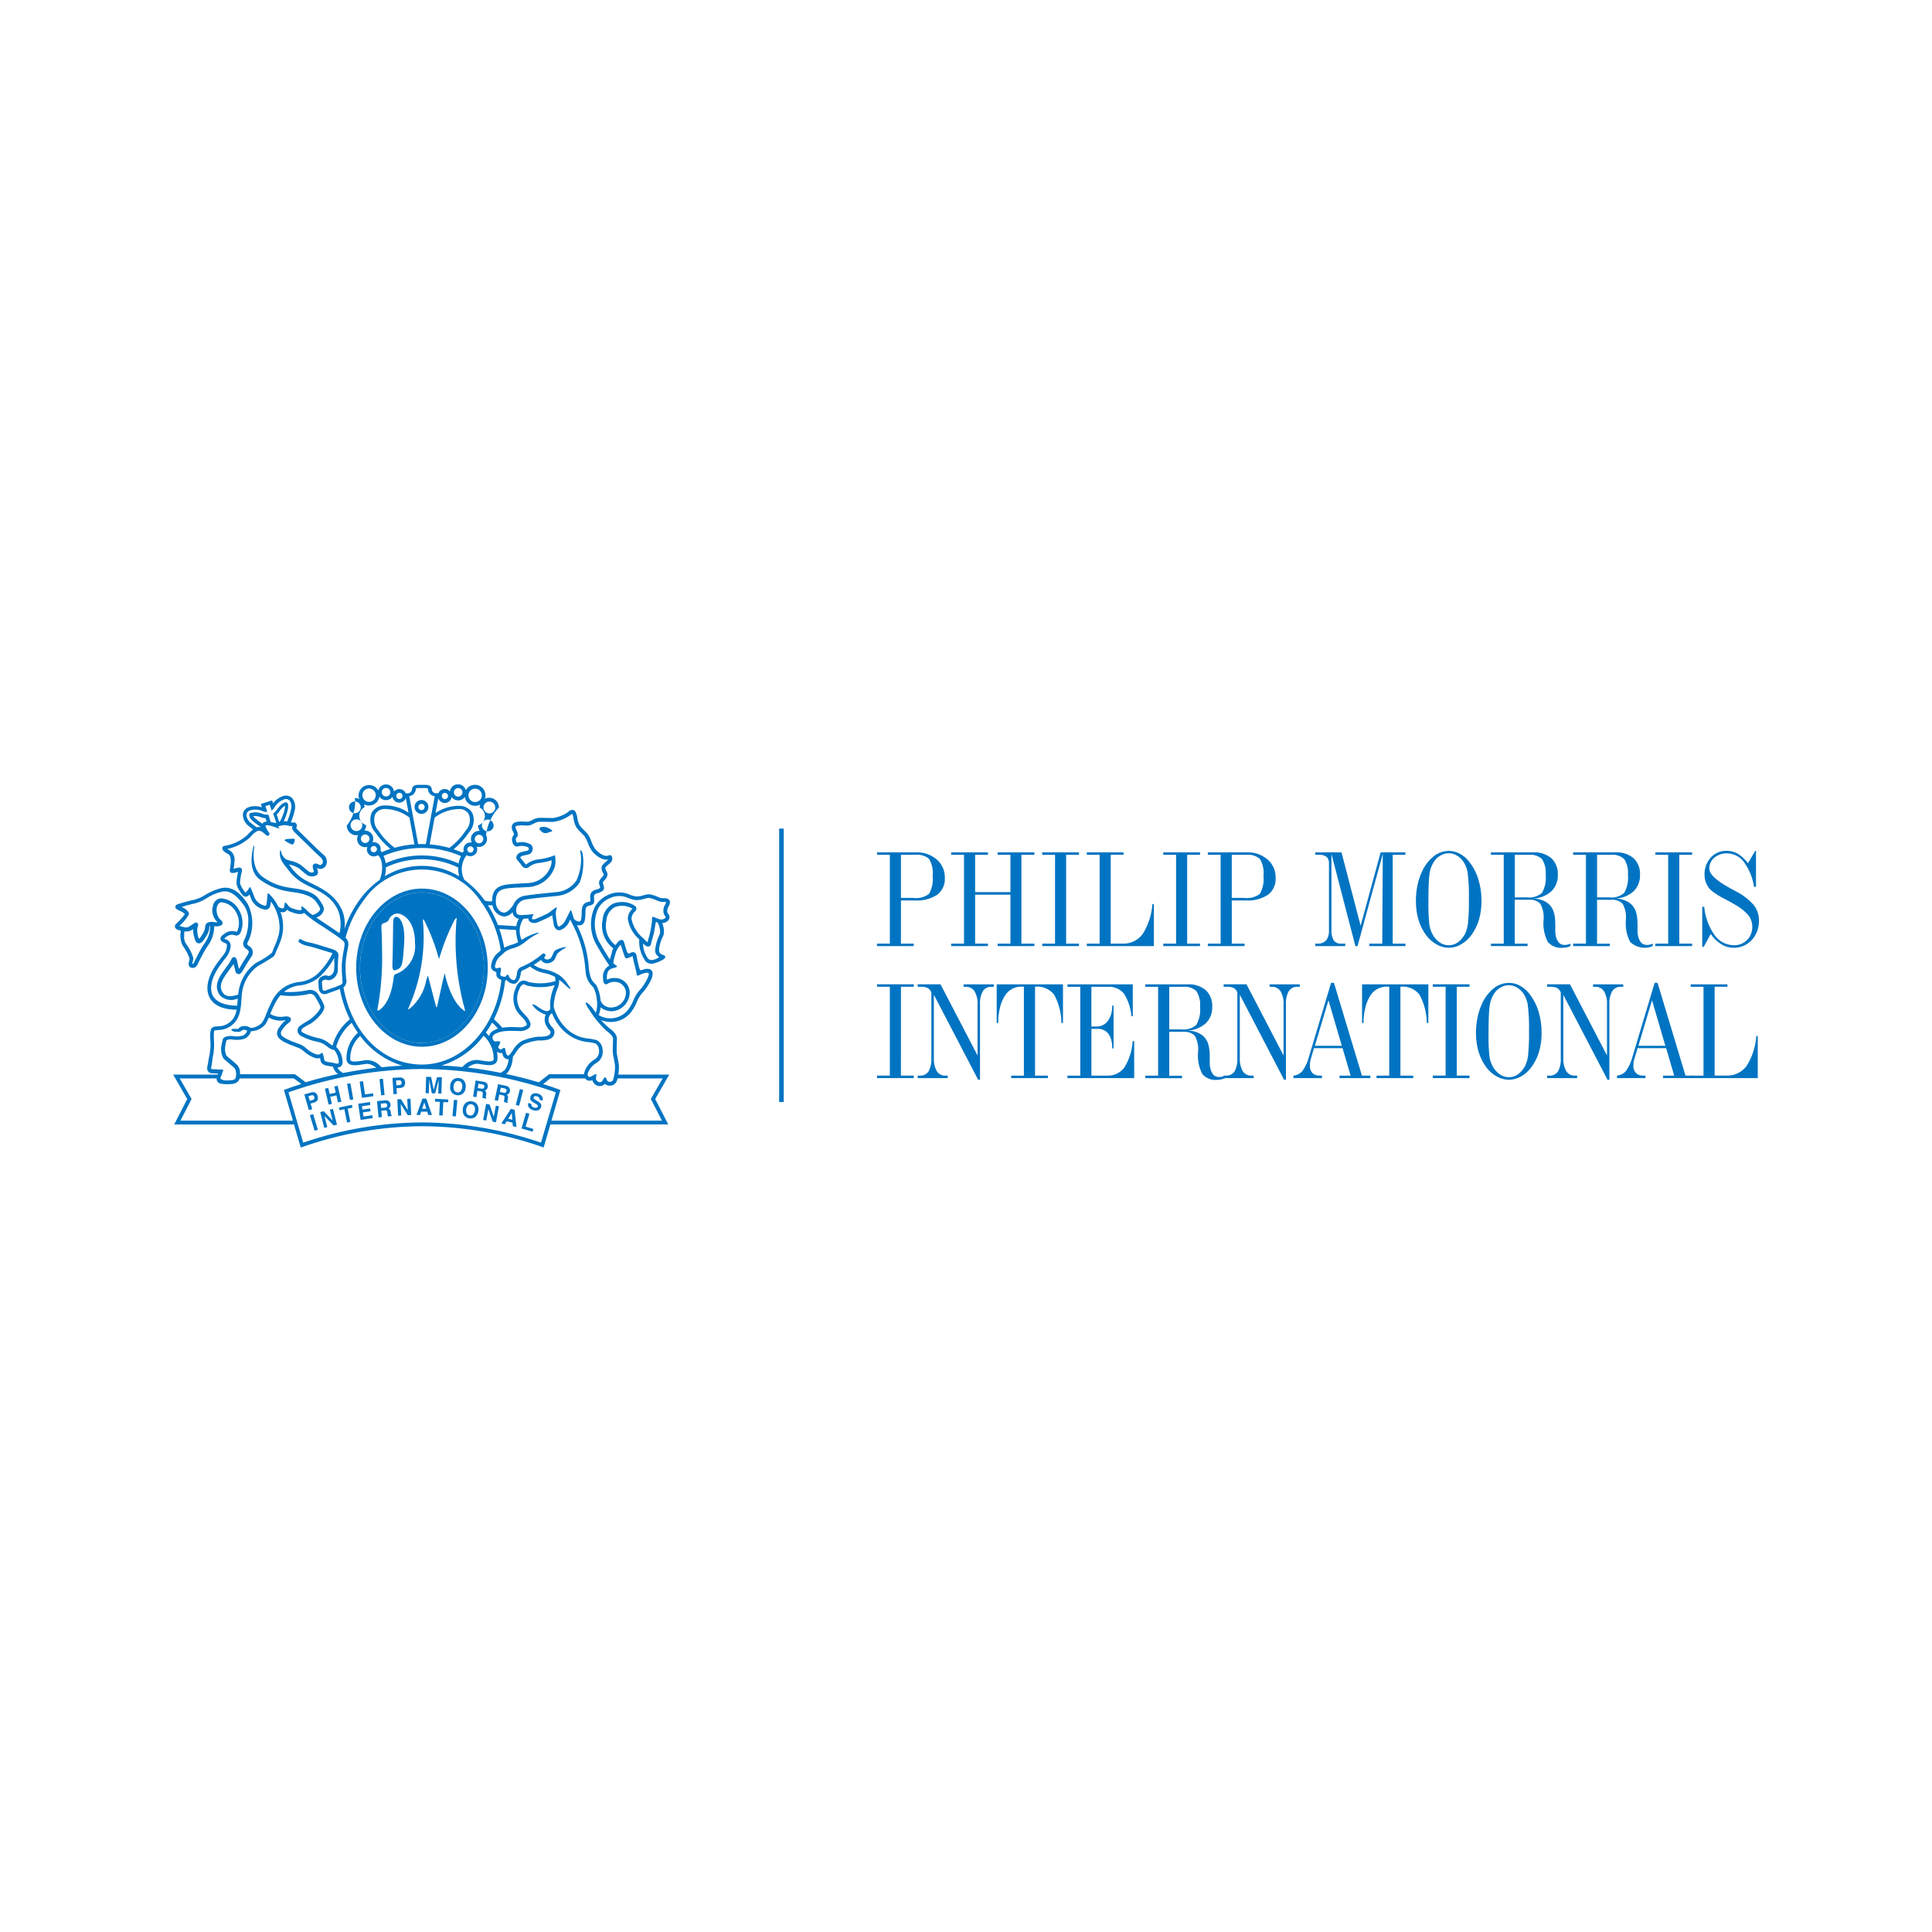 <?xml version="1.0" encoding="UTF-8"?> <svg xmlns="http://www.w3.org/2000/svg" xmlns:xlink="http://www.w3.org/1999/xlink" id="Ebene_1" data-name="Ebene 1" width="600" height="600" viewBox="0 0 600 600"><defs><style> .cls-1 { fill: none; } .cls-2 { clip-path: url(#clippath); } .cls-3 { fill: #0074c2; } .cls-4 { clip-path: url(#clippath-1); } .cls-5 { clip-path: url(#clippath-4); } .cls-6 { clip-path: url(#clippath-3); } .cls-7 { clip-path: url(#clippath-2); } .cls-8 { clip-path: url(#clippath-7); } .cls-9 { clip-path: url(#clippath-8); } .cls-10 { clip-path: url(#clippath-6); } .cls-11 { clip-path: url(#clippath-5); } .cls-12 { clip-path: url(#clippath-9); } .cls-13 { clip-path: url(#clippath-60); } .cls-14 { clip-path: url(#clippath-20); } .cls-15 { clip-path: url(#clippath-21); } .cls-16 { clip-path: url(#clippath-24); } .cls-17 { clip-path: url(#clippath-23); } .cls-18 { clip-path: url(#clippath-22); } .cls-19 { clip-path: url(#clippath-25); } .cls-20 { clip-path: url(#clippath-44); } .cls-21 { clip-path: url(#clippath-45); } .cls-22 { clip-path: url(#clippath-40); } .cls-23 { clip-path: url(#clippath-42); } .cls-24 { clip-path: url(#clippath-41); } .cls-25 { clip-path: url(#clippath-47); } .cls-26 { clip-path: url(#clippath-43); } .cls-27 { clip-path: url(#clippath-46); } .cls-28 { clip-path: url(#clippath-48); } .cls-29 { clip-path: url(#clippath-49); } .cls-30 { clip-path: url(#clippath-27); } .cls-31 { clip-path: url(#clippath-28); } .cls-32 { clip-path: url(#clippath-26); } .cls-33 { clip-path: url(#clippath-29); } .cls-34 { clip-path: url(#clippath-34); } .cls-35 { clip-path: url(#clippath-35); } .cls-36 { clip-path: url(#clippath-36); } .cls-37 { clip-path: url(#clippath-37); } .cls-38 { clip-path: url(#clippath-39); } .cls-39 { clip-path: url(#clippath-33); } .cls-40 { clip-path: url(#clippath-32); } .cls-41 { clip-path: url(#clippath-30); } .cls-42 { clip-path: url(#clippath-38); } .cls-43 { clip-path: url(#clippath-31); } .cls-44 { clip-path: url(#clippath-53); } .cls-45 { clip-path: url(#clippath-54); } .cls-46 { clip-path: url(#clippath-50); } .cls-47 { clip-path: url(#clippath-51); } .cls-48 { clip-path: url(#clippath-52); } .cls-49 { clip-path: url(#clippath-55); } .cls-50 { clip-path: url(#clippath-56); } .cls-51 { clip-path: url(#clippath-57); } .cls-52 { clip-path: url(#clippath-58); } .cls-53 { clip-path: url(#clippath-61); } .cls-54 { clip-path: url(#clippath-62); } .cls-55 { clip-path: url(#clippath-59); } .cls-56 { clip-path: url(#clippath-63); } .cls-57 { clip-path: url(#clippath-14); } .cls-58 { clip-path: url(#clippath-13); } .cls-59 { clip-path: url(#clippath-12); } .cls-60 { clip-path: url(#clippath-10); } .cls-61 { clip-path: url(#clippath-15); } .cls-62 { clip-path: url(#clippath-17); } .cls-63 { clip-path: url(#clippath-16); } .cls-64 { clip-path: url(#clippath-19); } .cls-65 { clip-path: url(#clippath-11); } .cls-66 { clip-path: url(#clippath-18); } </style><clipPath id="clippath"><rect class="cls-1" x="241.97" y="257.32" width="1.42" height="84.92"></rect></clipPath><clipPath id="clippath-1"><path class="cls-1" d="M279.79,278.85h3.86c1.73,.24,3.49-.21,4.89-1.26,.94-1.73,1.33-3.7,1.1-5.66,.22-1.82-.19-3.67-1.15-5.23-1.2-.97-2.74-1.41-4.27-1.23h-4.42v13.38Zm0,14.2h3.98v.77h-11.41v-.77h3.99v-27.58h-3.98v-.77h12.1c2.35-.1,4.65,.69,6.45,2.22,1.65,1.43,2.58,3.53,2.51,5.72,.13,2.02-.75,3.97-2.35,5.22-2.05,1.32-4.47,1.95-6.9,1.78h-4.37l-.02,13.42Z"></path></clipPath><clipPath id="clippath-2"><polygon class="cls-1" points="313.8 277.06 313.8 265.47 309.82 265.47 309.82 264.7 321.23 264.7 321.23 265.47 317.21 265.47 317.21 293.05 321.23 293.05 321.23 293.82 309.82 293.82 309.82 293.05 313.8 293.05 313.8 277.85 302.83 277.85 302.83 293.05 306.81 293.05 306.81 293.82 295.39 293.82 295.39 293.05 299.38 293.05 299.38 265.47 295.39 265.47 295.39 264.7 306.81 264.7 306.81 265.47 302.83 265.47 302.83 277.06 313.8 277.06"></polygon></clipPath><clipPath id="clippath-3"><polygon class="cls-1" points="331.1 293.05 335.08 293.05 335.08 293.82 323.67 293.82 323.67 293.05 327.65 293.05 327.65 265.47 323.67 265.47 323.67 264.7 335.08 264.7 335.08 265.47 331.1 265.47 331.1 293.05"></polygon></clipPath><clipPath id="clippath-4"><path class="cls-1" d="M348.93,264.69v.77h-3.98v27.59h3.6c2.45,.12,4.81-.98,6.29-2.94,1.78-2.81,2.83-6.03,3.05-9.35h.46v13.06h-20.83v-.77h3.98v-27.58h-3.98v-.77h11.41Z"></path></clipPath><clipPath id="clippath-5"><polygon class="cls-1" points="368.69 293.05 372.67 293.05 372.67 293.82 361.26 293.82 361.26 293.05 365.24 293.05 365.24 265.47 361.26 265.47 361.26 264.7 372.67 264.7 372.67 265.47 368.69 265.47 368.69 293.05"></polygon></clipPath><clipPath id="clippath-6"><path class="cls-1" d="M382.53,278.85h3.86c1.73,.24,3.49-.21,4.89-1.26,.94-1.73,1.33-3.7,1.1-5.66,.22-1.82-.19-3.67-1.15-5.23-1.2-.97-2.74-1.41-4.27-1.23h-4.42v13.38Zm0,14.2h3.98v.77h-11.41v-.77h3.98v-27.58h-3.98v-.77h12.1c2.35-.1,4.65,.69,6.45,2.22,1.65,1.43,2.58,3.53,2.51,5.72,.13,2.02-.75,3.97-2.35,5.22-2.05,1.32-4.47,1.95-6.9,1.78h-4.37v13.42Z"></path></clipPath><clipPath id="clippath-7"><path class="cls-1" d="M420.93,293.82l-7.44-28.65v23.58c-.09,1.15,.16,2.29,.71,3.3,.54,.7,1.41,1.08,2.29,1h1.3v.77h-9.33v-.77h.7c1,.08,1.98-.29,2.68-1,.65-.87,.96-1.94,.88-3.02v-20.86c.07-.77-.2-1.53-.74-2.08-.73-.48-1.6-.7-2.48-.62h-1.03v-.77h8.14l5.94,22.79,6.22-22.79h7.69v.77h-3.94v27.58h3.95v.77h-11.2v-.77h4l.16-27.88-7.84,28.65h-.66Z"></path></clipPath><clipPath id="clippath-8"><path class="cls-1" d="M449.92,293.56c1.04,0,2.04-.32,2.88-.93,.95-.72,1.71-1.66,2.23-2.73,.47-1.01,.76-2.1,.87-3.21,.23-2.46,.33-4.93,.28-7.4,.08-2.77-.06-5.55-.4-8.3-.19-1.24-.66-2.43-1.36-3.47-.53-.77-1.24-1.41-2.06-1.87-.74-.43-1.58-.66-2.44-.67-.87,0-1.73,.24-2.49,.67-.82,.45-1.53,1.09-2.06,1.87-.7,1.08-1.17,2.28-1.38,3.55-.15,1.04-.24,2.08-.28,3.13-.07,1.37-.1,3.06-.1,5.09v.94c-.04,2.22,.04,4.44,.26,6.65,.11,1.05,.41,2.08,.89,3.02,.52,1.08,1.29,2.01,2.25,2.72,.85,.61,1.86,.94,2.91,.94m0-29.31c1.15,0,2.29,.28,3.31,.81,1.11,.58,2.09,1.38,2.87,2.35,1.33,1.62,2.33,3.49,2.96,5.48,.7,2.21,1.05,4.52,1.03,6.84,.03,2-.24,3.99-.79,5.91-.52,1.74-1.33,3.38-2.41,4.84-.85,1.16-1.94,2.13-3.19,2.83-1.15,.66-2.45,1.02-3.77,1.03-1.32-.02-2.61-.37-3.76-1.03-1.27-.7-2.38-1.67-3.24-2.83-1.08-1.46-1.89-3.09-2.41-4.82-.27-.92-.47-1.86-.6-2.81-.14-1.03-.2-2.07-.2-3.11,0-1.6,.16-3.19,.48-4.75,.3-1.48,.77-2.92,1.4-4.29,.82-1.85,2.07-3.49,3.64-4.77,1.33-1.07,2.98-1.66,4.69-1.67"></path></clipPath><clipPath id="clippath-9"><path class="cls-1" d="M474.79,265.47h-4.34v13.22h3.77c1.68,.22,3.37-.29,4.65-1.4,.96-1.69,1.37-3.63,1.16-5.56,.17-1.72-.23-3.44-1.13-4.91-1.11-1.03-2.61-1.52-4.11-1.35Zm-11.77,28.35v-.77h3.98v-27.58h-3.98v-.77h13.11c2.05-.13,4.07,.52,5.66,1.82,1.39,1.34,2.12,3.22,2.01,5.14,.09,1.92-.64,3.79-2.01,5.14-1.58,1.39-3.59,2.19-5.7,2.28,.83,0,1.65,.1,2.44,.34,.7,.21,1.36,.53,1.96,.94,1.08,.78,1.84,1.93,2.14,3.23,.06,.2,.11,.4,.14,.6,.02,.17,.07,.48,.14,.92,.07,.68,.1,1.36,.1,2.04v2.04c0,.24,0,.47,.03,.71,.03,.2,.05,.36,.07,.47,.02,.13,.05,.26,.09,.39,.14,.77,.49,1.49,1.01,2.09,.49,.43,1.13,.64,1.77,.6h.38c.15-.04,.3-.07,.45-.1,.11-.02,.23-.04,.34-.08,.19-.06,.38-.14,.56-.22v.77c-.36,.17-.73,.29-1.12,.37-.22,.04-.42,.08-.61,.11-.22,.03-.44,.04-.66,.04-1.75,.2-3.48-.48-4.63-1.82-1.09-2.11-1.55-4.5-1.32-6.86,.18-1.73-.17-3.48-1.01-5-.96-.93-2.28-1.38-3.6-1.23h-4.34v13.63h3.98v.77l-11.38-.02Z"></path></clipPath><clipPath id="clippath-10"><path class="cls-1" d="M500.33,265.47h-4.34v13.22h3.78c1.68,.22,3.36-.29,4.64-1.4,.96-1.69,1.37-3.63,1.16-5.56,.17-1.72-.23-3.44-1.14-4.91-1.11-1.03-2.61-1.52-4.11-1.35Zm-11.78,28.35v-.77h3.98v-27.58h-3.98v-.77h13.11c2.05-.13,4.07,.52,5.66,1.82,1.38,1.34,2.11,3.22,2,5.14,.09,1.92-.64,3.79-2,5.14-1.59,1.39-3.6,2.19-5.7,2.28,.82,0,1.64,.1,2.44,.34,.7,.21,1.36,.53,1.96,.94,1.08,.78,1.84,1.93,2.15,3.23,.06,.23,.11,.43,.14,.6s.07,.48,.14,.92c.06,.6,.1,1.29,.1,2.04v2.04c0,.24,.01,.47,.04,.71,.02,.2,.05,.36,.07,.47s.06,.26,.09,.39c.15,.77,.49,1.49,1.01,2.09,.49,.42,1.13,.64,1.78,.6h.39c.14-.04,.29-.07,.44-.1,.11-.02,.22-.04,.33-.08,.19-.06,.38-.14,.57-.22v.77c-.36,.17-.73,.29-1.12,.37-.22,.04-.42,.08-.62,.11-1.94,.22-3.87-.43-5.28-1.77-1.08-2.12-1.54-4.5-1.32-6.86,.18-1.73-.17-3.48-1.01-5-.96-.93-2.28-1.38-3.6-1.23h-4.34v13.63h3.98v.77l-11.39-.02Z"></path></clipPath><clipPath id="clippath-11"><polygon class="cls-1" points="521.52 293.05 525.51 293.05 525.51 293.82 514.09 293.82 514.09 293.05 518.07 293.05 518.07 265.47 514.09 265.47 514.09 264.7 525.5 264.7 525.5 265.47 521.52 265.47 521.52 293.05"></polygon></clipPath><clipPath id="clippath-12"><rect class="cls-1" x="528.65" y="264.24" width="17.59" height="30.1"></rect></clipPath><clipPath id="clippath-13"><rect class="cls-1" x="528.16" y="264.08" width="18.69" height="30.26"></rect></clipPath><clipPath id="clippath-14"><path class="cls-1" d="M528.65,294.03v-12.41h.61c.28,3.17,1.4,6.21,3.23,8.81,1.39,1.96,3.64,3.13,6.05,3.12,1.51,.04,2.96-.55,4.02-1.62,1.08-1.08,1.66-2.56,1.62-4.08,.02-1.29-.39-2.55-1.17-3.57-1.23-1.4-2.71-2.57-4.36-3.43-.64-.4-1.59-.93-2.85-1.58-1.62-.77-3.14-1.74-4.52-2.88-.61-.61-1.08-1.33-1.41-2.13-.34-.81-.51-1.68-.51-2.55-.08-1.97,.61-3.89,1.92-5.37,1.25-1.39,3.05-2.16,4.92-2.1,1.23-.02,2.44,.29,3.51,.9,1.22,.78,2.29,1.78,3.13,2.96l2.26-3.86h.24v11.18h-.61c-.41-2.79-1.48-5.43-3.14-7.71-1.23-1.68-3.18-2.68-5.26-2.69-1.43-.05-2.83,.43-3.93,1.34-1.01,.83-1.58,2.08-1.56,3.38,0,1.71,2.09,3.71,6.26,5.98l1.89,1.03c2.13,1.06,4.05,2.52,5.64,4.3,1.08,1.37,1.65,3.07,1.62,4.81,.08,2.24-.73,4.42-2.23,6.08-2.44,2.62-6.38,3.17-9.44,1.32-1.31-.83-2.44-1.92-3.3-3.21l-2.16,4h-.45Z"></path></clipPath><clipPath id="clippath-15"><rect class="cls-1" x="528.16" y="264.08" width="18.69" height="30.26"></rect></clipPath><clipPath id="clippath-16"><polygon class="cls-1" points="279.79 334.04 283.77 334.04 283.77 334.81 272.36 334.81 272.36 334.04 276.35 334.04 276.35 306.45 272.37 306.45 272.37 305.68 283.79 305.68 283.79 306.45 279.8 306.45 279.79 334.04"></polygon></clipPath><clipPath id="clippath-17"><path class="cls-1" d="M290.02,308.92v19.6c-.09,1.43,.22,2.87,.9,4.13,.59,.93,1.64,1.46,2.74,1.39h.66v.77h-9.33v-.77h.7c1.07,.08,2.1-.43,2.69-1.33,.66-1.27,.96-2.69,.86-4.11v-20.39c-.2-.56-.58-1.03-1.08-1.35-.67-.32-1.42-.46-2.16-.41h-1.02v-.77h7.1l11.51,22.11v-15.77c.09-1.45-.22-2.89-.92-4.16-.6-.93-1.66-1.46-2.76-1.4h-.66v-.77h9.38v.77h-.72c-1.07-.06-2.1,.45-2.68,1.35-.67,1.26-.97,2.67-.88,4.09v23.42h-.58l-13.75-26.39Z"></path></clipPath><clipPath id="clippath-18"><path class="cls-1" d="M314.03,334.81v-.77h3.95v-27.61l-.3-.02h-.32c-2.09-.09-4.08,.94-5.21,2.71-.69,1.07-1.2,2.24-1.52,3.47-.44,1.67-.66,3.38-.64,5.11h-.46v-12.01h20.59v12.01h-.48c-.02-3.1-.82-6.15-2.31-8.87-1.41-1.72-3.59-2.63-5.81-2.41h-.08v27.62h3.98v.77h-11.4Z"></path></clipPath><clipPath id="clippath-19"><path class="cls-1" d="M331.51,334.81v-.77h3.98v-27.58h-3.98v-.77h20.29v9.9h-.44c-.18-2.52-.99-4.96-2.36-7.09-1.25-1.42-3.09-2.18-4.98-2.03h-5.08v12.32h1.56c1.38,.04,2.69-.59,3.52-1.7,.46-.63,.81-1.33,1.03-2.08,.26-.88,.38-1.8,.37-2.72h.41v13.29h-.41c.02-.92-.1-1.83-.34-2.72-.19-.7-.51-1.36-.96-1.94-.84-.98-2.09-1.5-3.37-1.4h-1.8v14.52h5c2.09,.08,4.07-.9,5.28-2.61,1.5-2.45,2.37-5.24,2.54-8.12h.46v11.5h-20.72Z"></path></clipPath><clipPath id="clippath-20"><path class="cls-1" d="M367.46,306.46h-4.34v13.22h3.78c1.67,.21,3.36-.29,4.63-1.4,.96-1.69,1.37-3.63,1.16-5.56,.17-1.72-.23-3.44-1.13-4.91-1.11-1.02-2.6-1.51-4.1-1.34Zm-11.78,28.36v-.77h3.98v-27.59h-3.98v-.77h13.13c2.05-.13,4.07,.52,5.66,1.82,1.38,1.34,2.11,3.22,2,5.14,.09,1.92-.63,3.79-1.99,5.14-1.59,1.38-3.6,2.19-5.71,2.28,.83,0,1.65,.1,2.44,.34,.7,.21,1.36,.53,1.96,.94,1.08,.78,1.85,1.93,2.15,3.23,.06,.2,.11,.4,.14,.6,.03,.17,.07,.48,.14,.92,.07,.68,.1,1.37,.1,2.06v2.04c0,.24,.01,.47,.04,.71,.03,.2,.05,.35,.07,.47,.02,.13,.05,.26,.09,.39,.14,.77,.49,1.49,1,2.09,.49,.43,1.13,.64,1.78,.6h.38c.14-.04,.29-.07,.44-.09,.12-.02,.23-.05,.34-.08,.19-.06,.38-.13,.57-.22v.77c-.36,.17-.74,.29-1.12,.37-.21,.04-.41,.08-.62,.11-.22,.03-.44,.04-.66,.04-1.75,.19-3.48-.48-4.63-1.82-1.08-2.12-1.54-4.5-1.31-6.86,.18-1.73-.17-3.48-1.01-5-.96-.93-2.28-1.38-3.6-1.23h-4.34v13.63h3.98v.77l-11.4-.03Z"></path></clipPath><clipPath id="clippath-21"><path class="cls-1" d="M385.04,308.92v19.6c-.1,1.43,.22,2.87,.9,4.13,.59,.93,1.64,1.46,2.74,1.39h.66v.77h-9.33v-.77h.7c1.08,.08,2.11-.43,2.7-1.33,.66-1.27,.96-2.69,.86-4.11v-20.39c-.2-.56-.58-1.04-1.08-1.35-.67-.32-1.41-.46-2.15-.41h-1.03v-.77h7.1l11.51,22.11v-15.77c.09-1.45-.22-2.89-.92-4.16-.6-.93-1.66-1.47-2.77-1.4h-.65v-.77h9.38v.77h-.74c-1.07-.07-2.09,.45-2.68,1.35-.67,1.26-.97,2.67-.88,4.09v23.42h-.58l-13.74-26.39Z"></path></clipPath><clipPath id="clippath-22"><path class="cls-1" d="M408.34,324.78h8.37l-4.14-14.14-4.23,14.14Zm-1.24,4.06c-.07,.26-.13,.42-.15,.51s-.05,.28-.09,.54l-.08,1.06c-.05,.83,.23,1.65,.79,2.28,.58,.56,1.36,.85,2.15,.81h.83v.77h-8.85v-.77c1.07-.09,2.05-.6,2.76-1.4,.95-1.34,1.64-2.84,2.04-4.42l6.88-22.99h.89l8.69,28.82h2.62v.77h-9.57v-.77h3.44l-2.5-8.53h-8.88l-.98,3.32Z"></path></clipPath><clipPath id="clippath-23"><path class="cls-1" d="M427.49,334.81v-.77h3.95v-27.61l-.3-.02h-.32c-2.09-.09-4.08,.94-5.2,2.71-.69,1.07-1.2,2.24-1.52,3.47-.44,1.67-.65,3.38-.64,5.11h-.46v-12.01h20.59v12.01h-.48c-.03-3.1-.82-6.15-2.31-8.87-1.42-1.72-3.59-2.62-5.81-2.41h-.08v27.62h3.98v.77h-11.4Z"></path></clipPath><clipPath id="clippath-24"><polygon class="cls-1" points="452.41 334.04 456.38 334.04 456.38 334.81 444.97 334.81 444.97 334.04 448.95 334.04 448.95 306.45 444.97 306.45 444.97 305.68 456.38 305.68 456.38 306.45 452.41 306.45 452.41 334.04"></polygon></clipPath><clipPath id="clippath-25"><path class="cls-1" d="M468.59,334.54c1.03,0,2.04-.32,2.87-.93,.96-.72,1.73-1.66,2.25-2.73,.46-1.01,.75-2.09,.86-3.2,.23-2.46,.33-4.94,.28-7.41,.08-2.77-.06-5.55-.4-8.3-.2-1.24-.66-2.43-1.36-3.47-.53-.77-1.24-1.41-2.06-1.87-.74-.43-1.58-.66-2.44-.67-.88,0-1.74,.24-2.5,.67-.82,.46-1.52,1.1-2.04,1.87-.7,1.07-1.17,2.28-1.38,3.54-.15,1.04-.24,2.09-.28,3.13-.07,1.37-.1,3.07-.11,5.09v.94c-.04,2.22,.04,4.44,.26,6.65,.11,1.05,.41,2.08,.89,3.02,.52,1.08,1.29,2.01,2.25,2.73,.85,.61,1.87,.94,2.91,.94m0-29.31c1.15,0,2.28,.28,3.3,.81,1.11,.58,2.09,1.38,2.88,2.35,1.32,1.63,2.33,3.49,2.96,5.48,.7,2.21,1.05,4.52,1.03,6.85,.03,2-.24,3.99-.79,5.91-.52,1.74-1.34,3.38-2.42,4.84-.85,1.16-1.93,2.12-3.19,2.83-1.15,.66-2.45,1.02-3.77,1.03-1.32-.02-2.62-.37-3.76-1.03-1.27-.71-2.38-1.67-3.25-2.84-1.07-1.46-1.88-3.09-2.4-4.82-.27-.92-.47-1.86-.6-2.81-.14-1.03-.21-2.07-.2-3.11,0-1.6,.16-3.19,.48-4.75,.3-1.48,.77-2.92,1.4-4.29,.83-1.85,2.08-3.49,3.65-4.77,1.33-1.07,2.98-1.66,4.69-1.67"></path></clipPath><clipPath id="clippath-26"><path class="cls-1" d="M485.5,308.92v19.6c-.09,1.43,.22,2.87,.9,4.13,.6,.93,1.64,1.46,2.74,1.39h.66v.77h-9.33v-.77h.7c1.07,.08,2.1-.43,2.69-1.33,.66-1.27,.95-2.69,.85-4.11v-20.39c-.19-.56-.57-1.04-1.07-1.35-.68-.32-1.42-.46-2.17-.41h-1.01v-.77h7.11l11.5,22.11v-15.77c.1-1.45-.22-2.89-.92-4.16-.6-.93-1.65-1.46-2.76-1.4h-.66v-.77h9.38v.77h-.74c-1.07-.06-2.09,.45-2.68,1.35-.67,1.26-.97,2.67-.88,4.09v23.42h-.58l-13.75-26.39Z"></path></clipPath><clipPath id="clippath-27"><path class="cls-1" d="M508.81,324.78h8.38l-4.14-14.14-4.23,14.14Zm-1.24,4.06c-.08,.26-.13,.42-.15,.51s-.05,.28-.09,.54l-.08,1.06c-.05,.84,.24,1.66,.8,2.28,.57,.56,1.36,.85,2.15,.81h.82v.77h-8.85v-.77c1.07-.1,2.05-.6,2.76-1.4,.95-1.34,1.64-2.84,2.04-4.42l6.89-22.99h.91l8.68,28.82h2.62v.77h-9.58v-.77h3.45l-2.5-8.53h-8.88l-.98,3.32Z"></path></clipPath><clipPath id="clippath-28"><path class="cls-1" d="M536.47,305.68v.77h-3.98v27.58h3.6c2.46,.12,4.81-.98,6.3-2.94,1.78-2.81,2.83-6.03,3.05-9.35h.45v13.07h-20.83v-.77h3.98v-27.57h-3.98v-.77h11.41Z"></path></clipPath><clipPath id="clippath-29"><path class="cls-1" d="M122.25,301.25c.35,.22,.88-.02,1.45-.32,1.18-.61,1.42-1.67,1.82-8.01,.33-5.18-.9-7.07-1.44-7.65-.25-.31-.63-.51-1.03-.54h0c-.88,.06-.96,1.04-.96,1.96,0,1.11-.11,10.54-.22,12.73-.06,1.06,.06,1.63,.38,1.83"></path></clipPath><clipPath id="clippath-30"><rect class="cls-1" x="96.97" y="346.03" width="1.06" height="5.07" transform="translate(-96.34 42.9) rotate(-16.75)"></rect></clipPath><clipPath id="clippath-31"><polygon class="cls-1" points="99.45 345.36 100.53 345.09 103.31 348.01 102.45 344.61 103.4 344.37 104.65 349.28 103.62 349.53 100.76 346.57 101.65 350.03 100.7 350.29 99.45 345.36"></polygon></clipPath><clipPath id="clippath-32"><polygon class="cls-1" points="109.29 343.13 109.46 344 107.98 344.29 108.8 348.4 107.77 348.61 106.95 344.49 105.46 344.79 105.28 343.94 109.29 343.13"></polygon></clipPath><clipPath id="clippath-33"><polygon class="cls-1" points="115.01 343.15 112.41 343.54 112.56 344.59 114.95 344.24 115.07 345.1 112.69 345.46 112.89 346.75 115.61 346.34 115.75 347.24 111.99 347.8 111.24 342.79 114.87 342.24 115.01 343.15"></polygon></clipPath><clipPath id="clippath-34"><path class="cls-1" d="M120.34,341.78c.19,.06,.37,.16,.51,.31,.11,.12,.21,.25,.29,.4,.08,.17,.13,.34,.15,.53,.02,.25-.02,.5-.12,.72-.1,.25-.3,.45-.55,.55,.21,.05,.39,.18,.51,.35,.14,.23,.21,.5,.23,.77l.03,.33c.01,.16,.04,.31,.07,.47,.04,.11,.12,.21,.22,.26v.13l-1.16,.11c-.04-.08-.07-.17-.1-.26-.04-.14-.07-.28-.08-.42l-.05-.47c0-.23-.08-.45-.23-.62-.19-.12-.41-.15-.62-.1l-1.03,.1,.19,1.97-1.03,.1-.49-5.05,2.41-.23c.28-.03,.56-.02,.84,.05Zm-2.1,.96l.13,1.35,1.14-.11c.17,0,.34-.05,.49-.13,.2-.13,.3-.36,.26-.59,0-.25-.13-.48-.35-.59-.16-.06-.33-.07-.5-.04l-1.17,.12Z"></path></clipPath><clipPath id="clippath-35"><polygon class="cls-1" points="123.4 341.41 124.51 341.35 126.64 344.77 126.48 341.27 127.47 341.22 127.7 346.29 126.64 346.33 124.44 342.85 124.61 346.43 123.63 346.47 123.4 341.41"></polygon></clipPath><clipPath id="clippath-36"><path class="cls-1" d="M131.18,341.19h1.21l1.76,5.08h-1.15l-.32-1.04h-1.87s-.34,1.02-.34,1.02h-1.11l1.83-5.05Zm-.08,3.14h1.29l-.62-1.99-.66,1.99Z"></path></clipPath><clipPath id="clippath-37"><polygon class="cls-1" points="139.23 341.45 139.18 342.33 137.67 342.25 137.46 346.43 136.4 346.38 136.61 342.2 135.09 342.12 135.14 341.24 139.23 341.45"></polygon></clipPath><clipPath id="clippath-38"><rect class="cls-1" x="138.75" y="343.63" width="5.07" height="1.06" transform="translate(-214.2 453.9) rotate(-84.84)"></rect></clipPath><clipPath id="clippath-39"><path class="cls-1" d="M147.53,346.96c-1.06,.66-2.43,.48-3.29-.42-.46-.62-.64-1.41-.5-2.17,.04-.77,.42-1.49,1.03-1.97,1.05-.67,2.43-.49,3.29,.42,.46,.62,.64,1.41,.49,2.17-.05,.77-.43,1.48-1.03,1.97m-.56-.86c.31-.34,.5-.79,.53-1.25,.09-.46,.02-.93-.19-1.34-.39-.61-1.2-.78-1.81-.39-.06,.04-.12,.08-.17,.13-.31,.35-.5,.79-.53,1.25-.09,.46-.02,.93,.2,1.34,.38,.6,1.17,.79,1.77,.41,.07-.04,.14-.1,.2-.15"></path></clipPath><clipPath id="clippath-40"><polygon class="cls-1" points="150.96 342.82 152.05 343.02 153.35 346.83 153.99 343.38 154.96 343.56 154.04 348.54 153.01 348.35 151.67 344.47 151.01 347.98 150.05 347.81 150.96 342.82"></polygon></clipPath><clipPath id="clippath-41"><path class="cls-1" d="M158.64,344.38l1.18,.28,.56,5.35-1.12-.27-.08-1.09-1.82-.43-.57,.93-1.09-.26,2.95-4.51Zm-.79,3.05l1.25,.31-.15-2.08-1.1,1.77Z"></path></clipPath><clipPath id="clippath-42"><polygon class="cls-1" points="163.38 345.59 164.41 345.89 163.23 349.89 165.65 350.6 165.4 351.47 161.95 350.46 163.38 345.59"></polygon></clipPath><clipPath id="clippath-43"><path class="cls-1" d="M98.56,341.72c-.27,.36-.66,.61-1.11,.7l-1,.3,.51,1.74-1.03,.3-1.42-4.87,2.09-.61c.41-.14,.86-.13,1.26,.04,.39,.22,.67,.59,.77,1.03,.18,.44,.15,.93-.07,1.35m-1.3-1.53c-.19-.07-.39-.07-.58,0l-.9,.26,.42,1.43,.9-.26c.2-.05,.37-.17,.48-.33,.09-.19,.1-.41,.02-.6-.04-.21-.17-.38-.35-.49"></path></clipPath><clipPath id="clippath-44"><polygon class="cls-1" points="102.06 343.05 100.91 338.11 101.94 337.87 102.38 339.76 104.27 339.31 103.84 337.43 104.87 337.19 106.01 342.12 104.98 342.38 104.47 340.18 102.56 340.62 103.08 342.82 102.06 343.05"></polygon></clipPath><clipPath id="clippath-45"><rect class="cls-1" x="108.2" y="336.49" width="1.06" height="5.07" transform="translate(-58.3 24.6) rotate(-10.2)"></rect></clipPath><clipPath id="clippath-46"><polygon class="cls-1" points="111.7 335.93 112.75 335.77 113.34 339.89 115.83 339.53 115.97 340.43 112.42 340.94 111.7 335.93"></polygon></clipPath><clipPath id="clippath-47"><rect class="cls-1" x="118.11" y="335.07" width="1.06" height="5.07" transform="translate(-32.99 13.47) rotate(-5.71)"></rect></clipPath><clipPath id="clippath-48"><path class="cls-1" d="M125.43,337.44c-.35,.29-.79,.45-1.24,.44l-1.04,.06,.11,1.8-1.06,.07-.3-5.07,2.17-.12c.43-.05,.86,.06,1.21,.32,.34,.3,.53,.74,.51,1.19,.07,.46-.06,.93-.37,1.29m-.92-1.78c-.16-.11-.36-.16-.56-.14l-.94,.05,.09,1.5,.93-.06c.2,0,.39-.08,.54-.22,.14-.16,.2-.38,.16-.59,0-.21-.07-.41-.23-.55"></path></clipPath><clipPath id="clippath-49"><path class="cls-1" d="M135.71,334.52l1.52,.04-.15,5.07-.98-.03,.1-3.43c0-.1,0-.23,.02-.41s0-.31,0-.41l-1.08,4.22-1.03-.03-.82-4.28c0,.1-.01,.24-.01,.41v.41l-.1,3.43-.99-.02,.16-5.07,1.54,.05,.8,4.02,1.03-3.97Z"></path></clipPath><clipPath id="clippath-50"><path class="cls-1" d="M143.68,339.7c-1.03,.7-2.41,.57-3.3-.3-.49-.6-.7-1.38-.58-2.15,.02-.78,.37-1.51,.96-2.01,.48-.37,1.1-.53,1.7-.44,.61,.02,1.19,.29,1.59,.75,.49,.6,.7,1.38,.58,2.14-.02,.78-.37,1.51-.96,2.01m-.59-.84c.56-.76,.65-1.76,.24-2.6-.21-.32-.56-.53-.94-.55-.38-.04-.76,.09-1.03,.37-.31,.36-.48,.81-.49,1.29-.07,.46,.02,.93,.26,1.33,.4,.59,1.2,.74,1.79,.34,.07-.05,.13-.1,.19-.16"></path></clipPath><clipPath id="clippath-51"><path class="cls-1" d="M150.85,336.16c.17,.1,.32,.25,.42,.42,.09,.14,.16,.3,.19,.46,.04,.18,.05,.36,.02,.54-.04,.24-.14,.48-.29,.68-.16,.22-.4,.36-.67,.4,.19,.1,.34,.27,.43,.47,.08,.26,.09,.54,.03,.8l-.05,.34c-.03,.15-.04,.31-.04,.47,0,.12,.06,.23,.15,.31l-.02,.13-1.15-.17c-.01-.09-.02-.19-.03-.28,0-.15,0-.29,.02-.43l.06-.47c.06-.22,.03-.46-.07-.66-.15-.15-.36-.25-.57-.26l-1.03-.15-.29,1.96-1.03-.16,.77-5.01,2.39,.37c.27,.04,.53,.12,.77,.25Zm-2.27,.41l-.2,1.35,1.12,.16c.17,.04,.34,.04,.51,0,.22-.07,.38-.28,.39-.51,.06-.24-.01-.49-.19-.66-.15-.09-.31-.14-.48-.16l-1.15-.19Z"></path></clipPath><clipPath id="clippath-52"><path class="cls-1" d="M157.82,337.49c.16,.12,.3,.27,.39,.45,.08,.15,.14,.31,.16,.47,.07,.43-.06,.86-.34,1.19-.17,.21-.42,.34-.69,.36,.19,.11,.33,.29,.4,.5,.06,.27,.05,.54-.02,.81l-.07,.33c-.04,.15-.06,.31-.07,.47,0,.12,.04,.23,.13,.32l-.02,.12-1.14-.24c0-.12-.02-.2-.02-.28,0-.15,.02-.29,.05-.43l.08-.47c.07-.22,.06-.45-.03-.66-.14-.17-.34-.27-.56-.29l-1.01-.21-.41,1.94-1.02-.21,1.05-4.96,2.37,.49c.27,.06,.52,.16,.76,.3Zm-2.29,.29l-.28,1.33,1.11,.24c.17,.04,.34,.05,.51,.02,.23-.06,.39-.26,.41-.5,.08-.23,.02-.49-.15-.66-.13-.1-.29-.17-.46-.19l-1.14-.24Z"></path></clipPath><clipPath id="clippath-53"><polygon class="cls-1" points="161.22 343.4 160.19 343.13 161.46 338.22 162.49 338.48 161.22 343.4"></polygon></clipPath><clipPath id="clippath-54"><path class="cls-1" d="M165.05,342.84c-.04,.18-.03,.37,.03,.55,.16,.29,.43,.5,.75,.56,.2,.06,.4,.09,.61,.1,.28,0,.52-.17,.59-.44,.05-.15,.01-.32-.1-.43-.17-.17-.38-.31-.59-.42l-.48-.28c-.35-.18-.66-.41-.94-.69-.26-.34-.33-.8-.18-1.2,.12-.42,.41-.76,.81-.94,.5-.19,1.05-.19,1.54,0,.48,.13,.9,.42,1.2,.81,.28,.39,.36,.89,.21,1.35l-.98-.3c.08-.26,0-.55-.2-.74-.16-.14-.35-.24-.56-.3-.22-.08-.45-.08-.68-.03-.18,.04-.32,.18-.37,.36-.05,.16,0,.34,.11,.46,.18,.15,.37,.28,.58,.39l.77,.46c.28,.15,.53,.35,.73,.6,.22,.33,.27,.75,.13,1.12-.12,.43-.43,.78-.84,.95-.51,.19-1.07,.19-1.58,0-.54-.13-1.02-.44-1.37-.88-.27-.4-.34-.9-.18-1.36l.97,.29Z"></path></clipPath><clipPath id="clippath-55"><path class="cls-1" d="M131.04,325.08h.01c11.27,0,20.43-11.03,20.43-24.56s-9.16-24.56-20.43-24.56h-.01c-11.27,0-20.43,11.02-20.43,24.56s9.16,24.55,20.43,24.56m0-47.94c10.62,0,19.25,10.49,19.25,23.38s-8.64,23.37-19.25,23.37-19.25-10.49-19.25-23.37,8.64-23.38,19.25-23.38"></path></clipPath><clipPath id="clippath-56"><path class="cls-1" d="M117.75,313.7c-.23,.15-.39,.18-.49,.09-.05-.05-.08-.13-.07-.2,0-.12,.03-.24,.08-.36,1.1-6.06,1.56-12.23,1.37-18.39,0-2.79-.07-5.11-.17-6.27-.02-.26-.03-.47-.03-.67,0-.89,.28-1.05,.84-1.26l.06-.02c.56-.1,1.05-.42,1.37-.89,.41-1.18,1.49-1.99,2.73-2.04,1.15,0,5.45,1.54,5.45,9.16,.44,4.18-1.99,8.13-5.91,9.64l-.12,.05c-.51,.2-.57,.65-.6,1.05l-.02,.12c-.81,7.17-3.6,9.46-4.46,10m13.59-27.74c-.06-.32-.05-.43,.03-.46s.19,.08,.37,.39l.08,.14c1.83,3.69,3.3,7.54,4.41,11.51,.02,.08,.04,.15,.08,.22,.04-.07,.07-.15,.1-.22,1.2-4.1,2.79-8.08,4.73-11.88,.37-.51,.49-.59,.59-.55s.08,.23,.03,.5l-.03,.16c-.77,9.29,.1,18.64,2.57,27.63,.14,.41,.12,.51,.04,.57s-.26-.08-.4-.23c0,0-.03-.04-.02-.04-3.76-2.5-5.69-10.44-5.74-11.06-.02-.28-.08-.34-.1-.35-.01,.02-.02,.04-.03,.05-.31,1.03-1.18,5.02-1.76,7.67-.26,1.24-.46,2.13-.51,2.29l-.06,.26c-.04,.18-.06,.26-.14,.26s-.11-.07-.26-.51-.9-3.37-1.5-5.74c-.43-1.66-.8-3.09-.86-3.27-.03-.11-.07-.22-.12-.32-.02,.03-.05,.1-.05,.1l-.47,1.47c-.61,3.25-2.29,6.2-4.76,8.39-.67,.5-.77,.49-.85,.43s0-.26,.24-.61c3.71-8.42,5.21-17.64,4.37-26.8m-.3,37.93c10.62,0,19.25-10.49,19.25-23.37s-8.64-23.38-19.25-23.38-19.25,10.49-19.25,23.38,8.64,23.37,19.25,23.37"></path></clipPath><clipPath id="clippath-57"><path class="cls-1" d="M129.92,250.61c0-.54,.44-.98,.98-.98s.98,.44,.98,.98c0,.54-.44,.98-.98,.98-.54,0-.98-.44-.98-.98m3.13,0c0-1.19-.96-2.16-2.15-2.16-1.19,0-2.16,.96-2.16,2.15,0,1.19,.96,2.16,2.15,2.16h0c1.19,0,2.15-.96,2.16-2.15"></path></clipPath><clipPath id="clippath-58"><rect class="cls-1" x="53.76" y="243.61" width="154.29" height="112.79"></rect></clipPath><clipPath id="clippath-59"><rect class="cls-1" x="53.76" y="243.61" width="154.87" height="113.04"></rect></clipPath><clipPath id="clippath-60"><path class="cls-1" d="M206.56,284.54c.09,.09,.14,.21,.16,.33,0,.02,0,.04-.01,.06-.04,.14-.24,.35-.69,.51-.56,.19-1.17,.14-1.69-.14l-.08-.04-.17-.06c-2.18-.83-1.37-.63-1.67,1.42-.05,.26-.09,.56-.13,.87-.2,1.48-.54,2.95-1,4.37l-.17,.66s-.01,.09-.03,.13c-.3-.24-.59-.5-.85-.79l-.42-.44c-1.88-1.52-3.19-3.64-3.7-6.01,0-.8,.32-1.56,.87-2.14,.38-.23,.62-.62,.66-1.06,0-.03,0-.05,0-.08-.05-.68-.74-1.01-1.24-1.26l-.23-.12c-1.85-.81-3.95-.84-5.82-.09-1.86,1.02-3.07,2.92-3.22,5.03v.04c-.67,3.32,.62,6.73,3.32,8.79-.21,.4-.36,.82-.44,1.26-.06,.33-.15,.65-.26,.96-.12,.41-.26,.84-.34,1.26-1.18-1.8-2.81-4.55-3.31-5.48-1.68-3.15-1.84-6.89-.43-10.17,.8-1.56,2.13-2.78,3.75-3.44,1.61-.75,3.44-.84,5.11-.26,.86,.4,1.77,.69,2.71,.87,.99,.05,1.97-.09,2.91-.4,.5-.17,1.02-.26,1.54-.27,.74,.17,1.46,.41,2.15,.73,.44,.19,.89,.36,1.35,.48,.23,.03,.46,.04,.69,.02,.33-.03,.67,0,.99,.07h0c-.04,.31-.17,.6-.35,.85h-.02v.02c-.31,.56-.48,1.19-.49,1.83-.02,.6,.18,1.18,.55,1.66Zm-1.73,5.72c-.79,1.57-1.26,3.28-1.39,5.03,.05,.77,.48,1.46,1.14,1.84,.11,.06,.1,.16-.02,.24-.08,.04-.41,.23-.41,.23-.52,.29-1.1,.48-1.7,.55-.42,.05-.84-.1-1.14-.4-1.04-1.36-1.6-3.03-1.6-4.74,.82,.81,1.33,1.06,1.82,.92,.57-.17,.67-.77,.74-1.2l.1-.42c.5-1.52,.86-3.09,1.08-4.67,.04-.45,.12-.9,.26-1.33,.03,0,.06,.01,.08,.02l.07,.04c.12,.05,.26,.11,.42,.16,.43,.86,.68,1.8,.73,2.77,0,.33-.06,.65-.19,.95h0Zm-13.93,6.83c.13-.43,.18-.71,.29-1.11,.3-.98,.84-1.87,1.57-2.6,0-.02,.02-.03,.03-.04,.03,.09,.08,.32,.08,.32l.13,.42c.2,.67,.49,1.58,.66,2.04,.62,1.64,.39,1.84,2.23,1.05l.49-.2s.07-.04,.11-.06c.03,.13,.05,.26,.06,.4v.08c.04,.42,.73,3.1,.89,3.75,.59,2.29-.03,2.11,1.87,1.34,1.32-.54,2.07-.4,2.12-.29,.47,.77-1.8,4.45-2.84,5.38-.71,.81-1.29,1.73-1.73,2.71l-.06,.15c-.43,1.11-1,2.16-1.71,3.12-2.15,2.75-5.99,3.51-9.02,1.78l-.14-.06c.32-.78,.51-1.61,.58-2.45,1.02,.84,2.31,1.28,3.63,1.23,3.05-.24,5.41-2.79,5.42-5.85-.05-2.42-1.99-4.38-4.41-4.46-.92-.09-1.85,.09-2.67,.51,0-.1-.03-.31-.03-.57,0-.85,.16-2.34,1.2-2.76,.16-.06,.43-.17,.58-.21,1.77-.46,1.71-.48,.51-1.34-.07-.05-.12-.07-.18-.12-.02-.02-.03-.03-.05-.05-.04-.08-.06-.17-.05-.26,.07-.63,.22-1.25,.42-1.85h0Zm-2.78,22.89l.32,.23c.67,.5,2.07,1.54,1.95,2.52-.09,.74-.09,3.95-.09,3.98,.07,.78,.2,1.55,.37,2.31,.15,.75,.3,1.53,.33,1.91,.05,1.54-.17,3.07-.64,4.54-.17,.27-.45,.45-.77,.48-.3,.07-.61,0-.86-.17l-.15-.16c-.67-1.88-.95-.87-1.58,.17l-.26,.17c-.66,.42-1.29-.21-1.45-.42-.14-.13-.22-.3-.22-.49,0-.05,0-.1,0-.15h0c.3-1.69,.23-1.53-1.1-.79-.08,.03-.15,.07-.21,.12h0c-.15,.09-.72,.3-.84,.22-.31-.26-.42-.41-.42-1.01,.49-1.44,1.5-2.65,2.83-3.4,1.24-.76,1.94-2.15,1.83-3.6,0-.19-.01-.39-.03-.6-.08-1.19-.77-2.26-1.82-2.83-1.1-.28-2.21-.47-3.34-.56-2.09-.35-4.04-1.26-5.64-2.63-2.05-1.85-3.55-4.23-4.31-6.88-.05-.21-.07-.43-.06-.65,.08-1.73,.45-3.43,1.08-5.04,.41-.83,.62-1.74,.61-2.66v-.31c.69,.52,1.34,1.08,1.96,1.68,2.14,2.1,1.76,1.13,.65-.41-.62-.97-1.41-1.82-2.31-2.53-1.33-.89-2.82-1.53-4.39-1.88-1.37-.21-2.69-.72-3.84-1.5,.14-.08,.28-.16,.39-.22s1.03-.67,1.89-1.3c.32,.47,.78,.82,1.32,.99,1.02,.19,2.07-.16,2.76-.95,.29-.45,.53-.93,.73-1.43,0,0,.26-.57,.26-.59,.74-.65,1.55-1.23,2.4-1.73,.55-.26,.4-.37-.13-.29-.64,.1-2.88,.71-3.28,1.42l-.34,.74c-.16,.42-.36,.83-.6,1.21-.4,.38-.96,.55-1.5,.48-.28-.11-.51-.32-.67-.58,.14-.12,.27-.26,.39-.41,.16-.27,.08-.63-.2-.79-.28-.17-.64-.09-.82,.18v-.02c-.89,.77-1.84,1.46-2.84,2.09-.75,.5-1.55,.94-2.38,1.31l-.66,.33-.32,.14c-.91,.24-1.54,1.07-1.54,2.01-.12,1.23-.59,2.14-.96,2.17-.45-.02-.87-.22-1.16-.56-.1-.1-.18-.22-.26-.34-.37-1.03-.55-1.03-1.17-.26-.2,.24-.94,0-1.18-.07s-.57-.31-.48-.71c.41-2.06,.41-2.16-1.11-1.74-.23,.04-.39-.11-.51-.35s.06-.8,.35-1.7l.03-.09c.37-.78,.93-1.45,1.62-1.96,.32-.32,.77-.69,1.07-1,.85-.59,1.81-1.01,2.83-1.23,1.24-.39,2.4-1,3.41-1.82,1.18-1.01,2.47-1.87,3.86-2.57,.61-.29,.58-.5-.42-.22-1.51,.45-2.95,1.11-4.27,1.97-.06,.05-.13,.12-.22,.19-.99-2.12-.8-4.61,.5-6.56l.05-.07h.12l.32-.02,1.09-.06c-.01,.36,.12,.7,.38,.95,.7,.5,1.61,.6,2.41,.29,.03-.01,3.34-1.41,3.97-1.84,.22-.14,.44-.27,.68-.38,.08,.73,.26,1.99,.45,2.9,.08,.7,.5,1.31,1.12,1.64,.41,.18,.89,.14,1.27-.1l.14-.06c1.09-.54,1.93-1.47,2.36-2.61,.08-.19,.16-.34,.23-.47,.02,.05,.03,.08,.06,.15l.19,.39,.2,.42c2.2,4.05,3.6,8.48,4.11,13.07l.22,2.21c.09,1.7,.82,3.31,2.06,4.49,.14,.12,.27,.26,.38,.42,.53,1.07,.87,2.22,1.01,3.4v.07c0,.26,.04,.52,.1,.77,.12,1.21-.02,2.44-.4,3.6-.28-.41-.51-.75-.68-1.01-1.38-2.1-4.17-3.9-1,.62,1.35,2.15,2.98,4.11,4.85,5.83h0Zm3.68,14.93h14c-.77,1.35-3.68,6.39-3.68,6.39,0,0,2.78,5.4,3.46,6.73h-34.33l2.78-9.51-.49-.2c-1.58-.58-3.21-1.13-4.86-1.65,1.05-.84,2.12-1.69,2.19-1.75h10.87c.15,.2,.33,.38,.54,.53,.53,.26,1.15,.26,1.68,0,.07,.33,.22,.63,.43,.89,.68,.96,1.97,1.24,2.99,.65l.51-.35h0c.51,.44,1.2,.62,1.86,.5,.69-.08,1.3-.48,1.65-1.08,.18-.36,.32-.74,.4-1.14h0Zm-23.79,19.95c-11.88-4.07-24.34-6.19-36.89-6.28h-.07c-12.56,.08-25.02,2.2-36.89,6.28l-4.57-15.64c13.32-4.71,27.33-7.16,41.46-7.23h.07c14.14,.08,28.17,2.53,41.5,7.25l-4.61,15.62Zm-111.98-6.83c.68-1.34,3.46-6.73,3.46-6.73,0,0-2.9-5.03-3.68-6.39h11.47s-.01,.1-.01,.15c0,.26,.06,.52,.19,.74,.27,.44,.73,.72,1.24,.77,.66,.11,1.33,.16,2,.14h.26c1.41-.05,2.97-.1,3.45-1.8h16.84c.08,.06,1.21,.89,2.34,1.73-1.67,.53-3.32,1.08-4.93,1.67l-.49,.18,2.8,9.54H56.02Zm10.88-15.95l-1.1-.06c-.07,0-.15-.02-.21-.07-.11-.16,.05-.86,.14-1.23,.08-.38,.14-.76,.16-1.15,.03-.38,.08-.76,.15-1.14,.3-1.32,.45-2.66,.44-4.01,0-.5-.01-1.04-.05-1.64-.03-.51-.05-.93-.05-1.27,0-1.09,.15-1.39,.22-1.48,.04-.05,.18-.06,.4-.07l.4-.03,.35-.04c2.26-.02,4.37-1.14,5.66-2.99,1.16-1.85,1.44-3.68,1.69-8.23,.34-3.41,2.09-6.52,4.84-8.57l.8-.45c1.07-.59,2.36-1.42,3.44-2.08,.55-.24,1-.68,1.24-1.23,.24-.66,.5-1.31,.81-1.94,.53-1.14,.97-2.33,1.31-3.55,.62-2.53,.46-5.19-.45-7.63,.14,.04,.29,.07,.44,.08,.64,.12,1.29-.19,1.59-.77,.41,.33,.88,.58,1.38,.74,1.37,.51,3.09,.94,3.92,.22,.04,.05,.09,.1,.12,.15,1.84,1.59,3.82,3.01,5.91,4.25,2.31,1.54,4.72,3.13,5.76,4.01,.58,.48,.8,.71,.8,1.34,0,.19-.02,.39-.05,.58-.06,.49-.2,1.19-.35,1.92-.24,1.26-.4,2.55-.47,3.83-.03,1.34,.01,2.69,.13,4.03l.05,.62c.03,.23,.05,.46,.05,.69,.05,.34-.11,.67-.4,.85-1.08,.5-2.19,.93-3.32,1.29-.78,.26-1.24,.42-1.46,.53-.25,.13-.55,.14-.8,.02-.26-.16-.31-.61-.33-.95l-.04-.84c-.08-1.16-.08-1.23,.77-1.54,.19-.08,.4-.07,.58,.02,.44,.17,.92,.17,1.36,0,.88-.32,1.58-1,1.91-1.88,.43-.79,.19-1.76,.3-3.52l.07-1.21c.08-.88,.56-2.14-1.77-2.89-3.94-1.27-6.25-1.94-7.05-2.07-.89-.13-1.75-.43-2.53-.89-.22-.22-.57-.23-.79,0,0,0,0,0,0,0-.23,.23-.23,.6,0,.83,.94,.65,2.02,1.07,3.15,1.22,.5,.09,2.09,.55,6.89,2.04,.12,.03,.23,.08,.33,.14-.19,.39-.38,.77-.59,1.18-1.04,1.83-2.32,3.5-3.81,4.99-1.52,1.46-3.46,2.4-5.54,2.7-3.86,.26-7.27,2.59-8.9,6.1-.66,1.28-1.24,2.59-1.76,3.93-.3,.92-.72,1.79-1.24,2.61-.77,.9-2.81,1.98-3.83,1.54-.9-.59-2.04-.64-3-.14-.48,.27-.31,.64-1.23,.57-.33-.03-1.5-.1-1.52,.23s.8,.62,1.12,.65c1.82,.15,1.61-.06,2.22-.41,.32-.19,.59-.34,1.6,.06-.19,.74-.74,1.34-1.47,1.59-1.04,.26-2.13,.29-3.18,.09-1.14-.12-2.8,.19-2.96,1.13l-.11,.48c-.15,.61-.27,1.23-.35,1.85-.16,1.24,.11,2.5,.74,3.57,.26,.26,.95,.84,1.63,1.41l1.1,.93,.19,.16c.5,.42,1.01,.86,.96,2.59-.05,1.52-.62,1.6-2.45,1.67h-.26c-.72,.1-1.45-.07-2.06-.46-.35-.23,.22-.98,.3-1.23,.04-.12,.07-.24,.08-.37h0c.33-1.36,1.22-1.32-1.26-1.34h0c-.22-.04-.5-.04-.79-.05h0Zm-.86-22.94c-1.22-2.47-.15-6.24,2.83-10.09l.8-1.08,.36-.42c.9-1.07,1.46-2.38,1.61-3.77,0-.23-.03-.45-.09-.67-.19-.65-.7-1.16-1.34-1.36-.21-.06-.4-.15-.58-.28,.2-.2,.42-.39,.66-.54l.29-.2c.55-.37,1.22-.51,1.87-.4l.3,.08c.41,.18,.88,.17,1.29-.03,.51-.3,.85-.96,1.13-2.25,.38-2.1-.07-4.27-1.27-6.04-1.21-1.89-3.27-3.05-5.51-3.09-1.17,.2-2.08,1.14-2.26,2.31-.13,.41-.21,.83-.22,1.26,0,1.41,.55,2.76,1.54,3.76,.03,.03,.06,.05,.09,.07-.07,.02-.21,.05-.23,.05-.1,0-.21,0-.31-.02-.72-.08-3.01-.58-3.28,1.22v.14c-.09,.93-.44,1.82-1.01,2.57-.24,.46-.55,.89-.93,1.25-.08-.17-.15-.45-.2-.59l-.08-.28c-.18-.63-.27-1.29-.26-1.95v-.17c0-.24,.03-.47,.1-.7,.11-.23,.18-.48,.2-.73,0-.22-.1-.42-.28-.55-.51-.38-.96,.1-2.08,.84-.93,.61-1.23,.61-1.78,.53-.4-.08-.79-.19-1.17-.33-.22-.07-.39-.07-.51-.12,1.18-1.03,2.17-2.24,2.95-3.6,.02-.2,0-.4-.08-.59-.54-.78-1.31-1.37-2.2-1.69,1.02-.36,2.07-.66,3.13-.89,1.72-.3,3.35-.96,4.79-1.94,1.38-.87,2.9-1.52,4.49-1.91,2.38-.54,4.47,.75,7.05,4.39,.92,1.46,1.36,3.18,1.25,4.9,.01,1.72-.3,3.44-.94,5.04l-.15,.29c-.29,.48-.47,1.01-.51,1.57,.02,.63,.38,1.21,.93,1.51,.54,.37,.81,.62,.81,.98-.04,.36-.18,.7-.39,.99l-.87,1.37c-.5,.73-.95,1.48-1.35,2.26-.05,.12-.42,.73-.47,.59l-.11-.45-.2-.86c-.31-1.83-.6-2.2-1.09-2.27-.33-.04-.66,.14-.79,.45l-.51,.91-.51,.84-.53,.7-.57,.79c-1.54,2.1-3.89,5.27-1.45,8.29,1.46,1.37,3.61,1.71,5.43,.87-.05,.86-.12,1.6-.2,2.22-3.73,0-6.56-1.11-7.58-3.18h0Zm-2.63-16.04l-.59,.91c-.88,1.48-1.6,2.92-2.13,3.98l-.23,.47c-.43,.92-.51,.95-.77,.9,.02-.21,.06-.42,.12-.62,.11-.36,.17-.72,.19-1.1,0-.06,0-.11,0-.17-.47-1.59-1.24-3.08-2.26-4.39l-.16-.26c-.32-.61-.46-1.3-.41-1.98,0-.57,.05-1.14,.09-1.58v-.02c.95,.16,1.92-.08,2.67-.68v.13c.02,.83,.16,1.66,.41,2.45l.06,.22c.15,.56,.4,1.49,1.23,1.59,.71,.1,1.38-.49,2.23-1.94,.71-.96,1.13-2.11,1.19-3.3v-.06l.03-.04s.08-.03,.18-.03c.02,2-.64,3.94-1.85,5.53h0Zm23.02-11.52c-.36-.76-.79-1.48-1.29-2.16v-.02h0c-.06-.08-.12-.15-.19-.22-2.3-2.88-1.77-1.77-2.04,.4-.03,.16-.04,.34-.06,.51-.02,.25-.05,.49-.1,.74-.02,.17-.09,.32-.2,.45-.05,.03-.19,.05-.67-.11-1.52-.42-2.69-1.62-3.09-3.15l-.02-.05c-.08-.26-.17-.46-.26-.65-1.12-2.89-.79-1.72-1.72-.69h0c-.1,.08-.18,.17-.26,.28l-.08,.1c-.06,.09-.13,.16-.22,.22-.04-.03-.07-.06-.1-.09-.6-.74-1.11-1.56-1.49-2.44-.08-.23-.11-.48-.1-.73,.03-.67,.12-1.33,.26-1.99l.05-.28,.04-.19c.28-.96,.41-1.48,.02-1.86s-.86-.23-1.73,0l-.17,.05c-.16,.05-.31,.09-.48,.12,.17-.83,.26-1.67,.28-2.51,.19-1.38-.52-2.73-1.76-3.36-.18-.08-.35-.17-.51-.28,2.62-.55,5.06-1.78,7.05-3.57l.47-.5c.55-.7,1.26-1.26,2.08-1.61,.55-.03,1.09,.15,1.51,.51,.16,.11,.49,.41,.7,.6,.37,.33,.75,.67,1.15,.29,.24-.24,.24-.63,0-.87-.73-.89-1.16-1.94-1.01-2.16,0,0,.22-.2,1.52,.05h-.05c1.05,.26,3.94,1.59,2.35,.26,.34-.08,.69-.2,1.05-.3l.51-.1c.27-.04,.54-.04,.8,0,.72,.12,1.23,.19,1.6,.29l.11,.02h.47c-.02,.07-.05,.14-.08,.23-.05,.07-.08,.14-.1,.22-.1,.71,1.48,2.1,1.49,2.11,.3,.26,1.45,1.38,2.66,2.57,1.78,1.75,3.81,3.75,4.57,4.39,1.07,.91,.92,1.75,.77,1.99-.2,.33-.56,.63-.85,.55l-.34-.15c-.47-.22-1.12-.51-1.59-.09-.19,.19-.3,.45-.28,.72,.02,.39,.11,.78,.26,1.14,.05,.14,.09,.29,.12,.44-.2,.35-.94,.37-1.42,.08-.53-.38-1.04-.79-1.52-1.23l-1.02-.85c-1.05-.72-2.25-1.2-3.5-1.41-.24-.06-.48-.14-.71-.24-.18-.07-.36-.14-.53-.2-.81-.59-1.35-1.48-1.5-2.47-.07-.33-.29-.48-.33-.04-.17,1.25,.13,2.51,.85,3.55,.29,.49,.63,.95,1.03,1.37l.51,.65c1.27,1.81,2.93,3.31,4.85,4.39l1.65,.87c3.09,1.54,7.54,3.23,9.34,8.1,.69,2.12,.78,4.39,.24,6.55-1.22-.86-2.81-1.92-4.37-2.96-.91-.6-1.9-1.26-2.8-1.87l.6-.3c.83-.4,1.44-1.13,1.7-2.01,.21-1.06-.59-1.99-1.32-3.17-1.71-2.74-5.76-3.34-8.36-3.68l-1.76-.28c-2.94-.51-5.7-1.75-8.04-3.6-2.8-2.5-2.42-7.28-2.13-8.7,.06-.33,0-1.03-.26-.28-.39,1.57-1.68,6.94,1.6,9.87,2.56,2,5.57,3.35,8.77,3.92l1.67,.26c2.39,.3,6.16,.97,7.57,3.23,.61,.98,1.21,1.66,1.1,2.22-.07,.37-.47,.77-1.18,1.22l-1.11,.51c-.61-.39-1.17-.84-1.7-1.33-.16-.24-.36-.45-.58-.62-1.91-1.52-1.05-.59-1.2,.32-.22,.16-1.12,.19-2.75-.43-.94-.37-1-.41-1.4-.97-1.18-1.52-.95-.92-1.23,.38-.1,.46-.17,.6-.62,.56-.45-.07-.88-.25-1.23-.54h0Zm-3.65-26.4h-.11c-.43-.02-.84,.17-1.1,.51-.03,.04-.06,.09-.08,.14-.78-.5-1.53-1.06-2.23-1.67-.26-.21-.48-.46-.66-.74,.96-.06,1.93,.12,2.81,.51l.04,.02h.04c.32,.08,.64,.13,.96,.16l.34,1.07Zm4.45-.59l-.03,.04-.02,.05c-.12,.23-.3,.44-.51,.59l-.74-2.31c.2-.2,.4-.4,.57-.62l.02-.03,.02-.02c.48-.84,1.16-1.55,1.97-2.08,0,.06,.01,.1,.01,.17,0,.28-.04,.55-.11,.82-.24,1.18-.64,2.33-1.19,3.41h0Zm-9.24,1.05c-.9-.61-1.44-1.62-1.47-2.7,.07-.52,.41-.97,.89-1.19,1.46-.5,3.05-.4,4.44,.28,.29,.08,.59,.12,.89,.12h.26s-.49-1.52-.57-1.8c.26-.08,1.07-.34,1.32-.43l.59,1.82,.21-.18c.24-.21,.44-.45,.62-.72,.73-1.29,1.92-2.25,3.34-2.67,.52-.1,1.05,.06,1.41,.44,.4,.5,.6,1.13,.56,1.77,0,.43-.06,.87-.17,1.29-.28,1.19-.66,2.35-1.15,3.46-.1,0-.2-.04-.31-.06-.2-.03-.39-.05-.59-.04-.06,0-.12,0-.17,.02,.58-1.15,1-2.37,1.27-3.62,.09-.34,.14-.7,.14-1.05,.02-.38-.09-.76-.32-1.07-.14-.13-.33-.18-.51-.13-.84,.14-1.82,1-2.9,2.57-.28,.34-.59,.65-.95,.92,.12,.35,.75,2.2,.75,2.2,0,0,.14,.4,.26,.73h-.1c-.64-.12-1.19-.23-1.68-.3l-.07-.26-.61-2.02h-.14c-.49,0-.97-.05-1.44-.16h-.02c-1.23-.61-2.64-.74-3.96-.37-.24,.09-.41,.3-.44,.55v.11c.13,.76,.56,1.44,1.19,1.88,.76,.65,1.57,1.26,2.42,1.8-.04,.01-.08,.02-.12,.02-.29-.06-.59-.07-.88-.01-.1,.03-.2,.06-.29,.09-.55-.36-1.1-.79-1.67-1.27h0Zm36.02,73.57c-.46,.03-1.01,.11-1.59,.21-1.22,.19-2.89,.46-3.46,0-.16-.14-.23-.35-.21-.56-.05-2.72,1.08-5.32,3.09-7.15,3.23,4.36,7.76,7.58,12.94,9.2h.51c-2.25,.12-4.52,.29-6.8,.54-.14-.13-.28-.28-.3-.3l-.1-.09c-1.05-1.14-2.52-1.8-4.07-1.83h0Zm-9.23,2.34c.32,0,.63-.08,.9-.24,.39-.28,.64-.71,.69-1.18,.07-1.88-.65-3.7-1.98-5.03,.8-2.9,2.46-5.48,4.76-7.42l.05-.04c.58,1.07,1.23,2.1,1.93,3.09-2.32,2.07-3.62,5.06-3.55,8.17,0,.54,.23,1.05,.64,1.4,.98,.81,2.8,.51,4.4,.26,.55-.08,1.07-.17,1.47-.19,1.02,.13,1.98,.56,2.76,1.23-3.45,.42-6.9,.96-10.32,1.64-.48-.25-.91-.59-1.29-.98-.18-.21-.33-.44-.45-.69h0Zm-9.16-22.8c.84-.3,1.78,.04,2.24,.8l.57,.98c.44,.68,.8,1.4,1.09,2.15,.14,.87-2.31,3.48-3.82,4.28-.98,.55-1.93,1.15-2.83,1.82-.29,.39-.45,.85-.48,1.33,0,.15,.02,.3,.06,.44,.25,.65,.78,1.16,1.44,1.39,1.45,.73,2.99,1.26,4.58,1.58,1.16,.2,2.24,.71,3.12,1.49,.49,.43,1.06,.76,1.67,.97l.6,.15c.76,1.02,1.23,2.23,1.37,3.49,0,.09,0,.17-.02,.26,0,.15-.07,.29-.17,.39-.2,.13-.73,.02-1.16-.09l-.43-.1-.37-.08-.51-.07c-1.06-.14-1.82-.27-1.9-.87-.03-.27-.07-.54-.13-.8-.51-2.06-.44-1.16-1.33-.84l-.2,.05c-.46,.11-.88,.04-2.3-.71-.57-.32-1.1-.71-1.58-1.15-.5-.48-1.07-.87-1.7-1.17l-1.58-.6c-.9-.3-1.78-.66-2.63-1.08l-.13-.07c-.73-.39-1.72-.92-1.87-1.6-.04-.5,.14-1,.49-1.36,.48-.76,1.09-1.42,1.8-1.97,.22-.11,1.01-.77,.82-1.32-.15-.47-.63-.99-2.26-.71-1.38,.2-2.79-.06-4-.75l-.16-.07c.46-1.17,.98-2.32,1.56-3.44,.37-.71,.81-1.38,1.31-2.01l.33-.37c2.84,.38,5.72,.27,8.52-.33h0Zm8.04-7.04c-.46,.85-.59,1.08-1.3,1.34-.2,.09-.43,.08-.63-.02-.41-.15-.87-.15-1.29,0-1.68,.61-1.63,1.51-1.54,2.74l.05,.8c0,.45,.1,.89,.3,1.29,.15,.24,.35,.45,.57,.63,.57,.32,1.27,.34,1.86,.05,.18-.08,.76-.29,1.36-.49,.8-.28,1.74-.59,2.5-.91,.59,3.25,1.63,6.41,3.1,9.37l-.29,.28c-2.46,2.06-4.23,4.82-5.09,7.91-.33-.16-.63-.36-.91-.6-1.05-.91-2.33-1.52-3.7-1.75-1.48-.32-2.91-.82-4.27-1.49-.44-.2-.72-.43-.79-.65-.03-.28,.07-.56,.26-.77,.75-.56,1.56-1.04,2.42-1.42,1.22-.66,4.73-3.66,4.44-5.53-.29-.91-.7-1.78-1.23-2.57l-.56-.97c-.7-1.25-2.19-1.83-3.55-1.39-2.37,.48-4.79,.64-7.2,.49,1.49-1.22,3.32-1.94,5.24-2.06,2.34-.32,4.52-1.37,6.23-3,1.6-1.58,2.97-3.37,4.07-5.32,.05-.08,.08-.16,.13-.26,0,.14-.02,.28-.03,.44l-.03,.35c.12,1.17,.08,2.35-.12,3.5h0Zm-30.52,28.53l-.18-.14-1.12-.94c-.63-.53-1.34-1.13-1.54-1.34-.3-.67-.45-1.41-.43-2.15,0-.15,0-.3,.02-.44,.08-.58,.19-1.16,.33-1.73,0,0,.06-.29,.09-.44,.52-.26,1.11-.35,1.69-.26,1.25,.24,2.53,.19,3.75-.16,1.07-.39,1.87-1.27,2.17-2.37,1.69-.06,3.28-.8,4.4-2.06,.48-.68,.87-1.42,1.14-2.2l.12,.05c1.43,.78,3.07,1.07,4.68,.82,.19-.03,.32-.05,.45-.05-.76,.62-1.41,1.36-1.95,2.17-.45,.53-.71,1.19-.75,1.88,0,.15,.02,.3,.05,.45,.26,1.23,1.54,1.9,2.47,2.4l.14,.07c.9,.45,1.83,.84,2.78,1.15l1.51,.58c.51,.25,.98,.57,1.39,.97,.55,.5,1.15,.94,1.8,1.3,1.42,.76,2.22,1.05,3.14,.81l.11-.02c.04,.21,.08,.51,.1,.63,.2,1.54,1.83,1.75,2.91,1.89l.47,.06,.51,.12c.2,.61,.51,1.19,.91,1.7,0,0,.39,.31,.69,.54-3.44,.73-6.81,1.59-10.08,2.57l-3.31-2.49h-17.09v-.09c.15-1.25-.37-2.49-1.37-3.27v-.02Zm97.73-17.1c0,.07,.05,.15,.07,.26-.2,.16-.4,.33-.58,.51-.96,.43-2.37-.57-3.09-1.06l-.09-.06c-1.52-1.17-2.9-1.42-.68,.66l.09,.06c.84,.71,1.82,1.25,2.87,1.59-.54,1.24-.39,2.68,.39,3.78l.12,.22c.14,.25,.32,.48,.54,.68,.41,.41,.6,.61,.34,1.27-.38,.94-2.73,.92-3.6,.92h-.26c-1.72,.2-3.4,.65-4.98,1.33-1.21,.75-2.2,1.81-2.88,3.06-.32,.49-.67,.95-1.06,1.38-.1,.07-.23,.1-.36,.07-.19-.05-.35-.18-.42-.37l-.29-.96c-.21-.97-.03-1.49-1.19-.66-.19,.11-.42,.11-.61,0-.28-.18-.59-.49-.46-.75,.02-.04,.26-.49,.26-.49,.73-1.33,.22-1.29-.92-1.17h0c-.09,0-.18,.02-.27,.04-.14,.03-.61-.26-.8-.79-.23-.64,.07-1.2,.86-1.63,.5-.27,1.03-.46,1.58-.59,.43-.1,.87-.18,1.31-.22,1.16-.1,2.33-.12,3.5-.05l.98,.03c1.16,.1,2.31-.29,3.17-1.07,.33-.44,.43-1.02,.26-1.54-.38-.97-.98-1.84-1.75-2.53-.53-.54-1.03-1.12-1.47-1.73-1.1-1.92-1.15-4.27-.13-6.24,.17-.55,.53-1.03,1.01-1.36,.28-.11,.6,0,1.06,.21l.32,.14c2.81,.7,5.76,.65,8.55-.13-.06,.23-.15,.45-.26,.66-.89,2.07-1.28,4.32-1.12,6.56v-.02Zm-22.91,17.19c.41,.02,.93,.11,1.47,.19,1.61,.26,3.42,.55,4.4-.26,.41-.35,.65-.86,.64-1.4,.06-.76,.01-1.51-.13-2.26,.44,.39,1.05,.54,1.61,.38,.06,.17,.11,.39,.16,.56l.04,.17c.18,.62,.69,1.09,1.32,1.22,.16,.04,.33,.05,.5,.02-.1,1.17-.5,2.3-1.16,3.27-.4,.36-.84,.68-1.31,.95-3.39-.67-6.81-1.21-10.23-1.62,.75-.67,1.68-1.08,2.68-1.2v-.03Zm2.93-9.67c.7-.99,1.35-2.02,1.93-3.09l.1,.1c.53,.51,1.14,1.08,1.75,1.78-.47,.13-.92,.32-1.34,.55-.72,.34-1.25,.97-1.47,1.73-.36-.43-.7-.78-.96-1.06Zm2.42,8.16c.02,.21-.06,.41-.22,.56-.57,.47-2.24,.2-3.46,0-.58-.1-1.13-.18-1.59-.21-1.56,.03-3.03,.69-4.09,1.83-.13,.12-.28,.26-.39,.38-2.26-.23-4.52-.41-6.75-.51h.4c5.19-1.62,9.74-4.85,12.97-9.22,2.02,1.84,3.16,4.45,3.12,7.18h0Zm28.06,4.8h-10.87l-3.17,2.51c-3.31-.99-6.72-1.86-10.19-2.6,.21-.16,.41-.34,.59-.53,.96-1.41,1.48-3.07,1.52-4.77,.02-.01,.03-.03,.05-.05l.71-1.01c.61-1.11,1.46-2.06,2.48-2.8,1.44-.62,2.96-1.04,4.52-1.24h.26c1.31,0,4.05,.04,4.72-1.66,.42-.88,.17-1.93-.6-2.53-.12-.11-.23-.24-.32-.38l-.15-.28c-.86-1.01-.77-2.52,.19-3.43,.03-.02,.06-.03,.1-.06,.08-.05,.14-.12,.19-.2,.88,2.35,2.34,4.44,4.25,6.08,1.78,1.52,3.94,2.51,6.25,2.87,1.03,.09,2.05,.26,3.06,.51,.58,.43,.95,1.08,1.03,1.8,.26,1.18-.22,2.4-1.22,3.09-1.7,.93-2.94,2.54-3.4,4.42-.02,.08,0,.17,0,.25h0Zm-16.76-33.46l.02,.02c1.35,1.09,2.96,1.8,4.67,2.06,1.06,.23,2.07,.61,3.03,1.12,.12,.43,.17,.88,.15,1.33-2.71,.81-5.59,.91-8.35,.29l-.26-.11c-.59-.35-1.31-.43-1.96-.23-.8,.42-1.4,1.14-1.67,2-1.17,2.34-1.08,5.12,.26,7.37,.48,.66,1.01,1.29,1.59,1.87,.63,.56,1.14,1.26,1.47,2.03,.07,.17,.05,.36-.06,.51-.64,.48-1.44,.7-2.23,.61l-.93-.03c-1.46-.09-2.92-.04-4.37,.15-.7-.82-1.44-1.59-2.24-2.31l-.33-.32c1.86-3.78,3.04-7.86,3.48-12.05,.17-.01,.34-.05,.5-.12,.07,.1,.14,.19,.14,.19,.54,.65,1.35,1.01,2.19,.99,1.06-.11,1.87-1.76,2.01-3.24,.07-.74,.3-.83,.8-1.03l.42-.19,.65-.32c.95-.49-.14,.03,1.03-.59h.01Zm-57.31-.6c.06-1.23,.21-2.45,.44-3.66,.16-.77,.31-1.47,.37-2.02,.25-.97-.06-2-.81-2.66,1.11-4.22,3.03-8.18,5.66-11.66,6.81-9.97,20.41-12.53,30.38-5.71,2.24,1.53,4.18,3.47,5.71,5.71,3.41,4.56,5.63,9.9,6.47,15.53l-.61,.57c-.86,.64-1.54,1.5-1.96,2.49l-.03,.09c-.23,.6-.38,1.24-.44,1.88,0,.26,.06,.53,.19,.75,.26,.5,.75,.85,1.32,.93,.1,0,.17,.32,.17,.56v.1c-.01,.06-.02,.12-.02,.18,0,.47,.22,1.14,1.35,1.6,.07,.03,.15,.04,.22,.07-1.61,14.8-12.09,26.3-24.69,26.3s-21.96-10.31-24.36-23.96c.79-.63,1.12-1.68,.84-2.65l-.05-.47c-.12-1.31-.17-2.63-.15-3.95h.01Zm11.25-34.87c-.12-.18-.24-.35-.38-.51,.04-.16,.06-.32,.06-.49,0-1.19-.96-2.15-2.15-2.15h0c-.14,0-.29,.01-.43,.04,.18-.35,.26-.74,.26-1.13,0-1.38-1.12-2.51-2.51-2.51-.08,0-.15,0-.23,.01,.35-.5,.53-1.09,.53-1.7-1.59-.48-2.49-2.16-2.01-3.75,.24-.78,.78-1.44,1.51-1.81,0-.31-.05-.61-.14-.91,.47,.26,1,.39,1.54,.38,1.6,0,2.96-1.16,3.21-2.74,.47,.67,1.24,1.08,2.06,1.07,.79,0,1.53-.37,2.01-1.01,.2,1.17,1.3,1.96,2.47,1.76,.76-.13,1.39-.65,1.66-1.38h.01l.84,4.52c-2.3-1.58-5.06-2.36-7.84-2.23-1.49,.11-2.84,.94-3.6,2.23-.84,2.05-.42,4.41,1.07,6.04,1.31,1.93,2.88,3.67,4.67,5.16l.04,.04c-.9,.32-1.79,.67-2.67,1.05h.01Zm-2.48,0c-.54,0-.98-.44-.98-.98s.44-.98,.98-.98,.98,.44,.98,.98c0,.54-.44,.98-.98,.97,0,0,0,0-.01,0h.01Zm-2.67-2.88c-.74,0-1.33-.6-1.33-1.34,0-.74,.6-1.33,1.34-1.33,.73,0,1.32,.6,1.33,1.33,0,.74-.6,1.33-1.34,1.33,0,0,0,0-.01,0h.01Zm-2.71-3.71c-1.01,0-1.83-.82-1.83-1.83,0-1.01,.82-1.83,1.83-1.83,1.01,0,1.83,.82,1.83,1.83h0c0,1.01-.83,1.83-1.84,1.83h.01Zm-2.33-7.38c0-1.01,.82-1.83,1.83-1.83,1.01,0,1.83,.82,1.83,1.83,0,1.01-.82,1.82-1.82,1.83-1.02,0-1.84-.81-1.85-1.83,0,0,0,0,0-.01h.01Zm6.25-5.85c1.15,0,2.08,.94,2.08,2.09,0,1.15-.94,2.08-2.09,2.08-1.15,0-2.08-.93-2.08-2.08,0-1.15,.93-2.08,2.08-2.09h.01Zm5.27-.17c.74,0,1.33,.6,1.33,1.33,0,.74-.6,1.33-1.33,1.33-.73,0-1.33-.6-1.33-1.33,0-.73,.58-1.33,1.31-1.34,0,0,0,0,.01,0h.01Zm4.13,1.5c.54,0,.98,.43,.98,.97,0,.54-.43,.98-.97,.98h0c-.54,0-.97-.44-.97-.98,0-.54,.44-.97,.97-.97Zm5.14-1.13c0-.29,.36-.34,.57-.34h2.61c.21,0,.57,.05,.57,.34,.07,1.15,.95,2.09,2.1,2.22l-2.76,14.84v.02c-.4-.02-.8-.03-1.21-.03s-.77,0-1.18,.03v-.02l-2.76-14.85c1.12-.16,1.98-1.09,2.04-2.22h.01Zm4.26,17.15h.02l1.54-8.32c2.28-1.75,5.07-2.68,7.94-2.66,1.11,.07,2.12,.69,2.69,1.65,.67,1.75,.28,3.72-1,5.09-1.36,2.04-3.05,3.84-5.02,5.31l-.03,.03c-2.01-.57-4.08-.94-6.16-1.1h.02Zm-10.87,1.05c-1.97-1.46-3.67-3.25-5.02-5.3-1.28-1.36-1.67-3.34-1.01-5.09,.57-.96,1.58-1.57,2.7-1.65,2.87-.02,5.66,.92,7.94,2.66l1.54,8.32h0c-2.07,.15-4.12,.51-6.12,1.07l-.03-.02Zm20.06,8.89c-7.08-4.34-16-4.36-23.1-.05,.23-.9,.35-1.83,.35-2.77,7.11-3.36,15.35-3.34,22.44,.07-.03,.92,.07,1.85,.3,2.74h.02Zm-.19-3.99c-7.18-3.32-15.44-3.35-22.64-.08-.1-.8-.34-1.57-.7-2.28,7.7-3.32,16.43-3.3,24.11,.06-.4,.71-.66,1.49-.78,2.29h.01Zm-6.32-20.2l.03-.02c.4,1.12,1.63,1.7,2.75,1.29,.73-.26,1.26-.9,1.39-1.67,.47,.63,1.22,1,2.01,1.01,.82,0,1.59-.4,2.06-1.07,.26,1.58,1.62,2.74,3.22,2.74,.54,0,1.07-.13,1.54-.38-.09,.29-.14,.6-.14,.91,1.48,.76,2.06,2.58,1.3,4.06-.37,.72-1.02,1.26-1.8,1.5,0,.61,.18,1.2,.53,1.7-.08,0-.15-.01-.23-.01-1.38,0-2.51,1.12-2.51,2.5,0,.4,.09,.79,.27,1.14-.14-.03-.29-.04-.43-.04-1.19,0-2.15,.96-2.15,2.15,0,.19,.03,.38,.07,.57-.11,.11-.3,.3-.43,.44-.87-.39-1.77-.73-2.68-1.03l.05-.06c1.79-1.49,3.36-3.23,4.67-5.16,1.51-1.63,1.93-3.99,1.07-6.04-.76-1.29-2.11-2.12-3.6-2.23-2.79-.13-5.54,.65-7.84,2.23l.85-4.52Zm2.06-1.74c.54,0,.97,.44,.97,.97s-.44,.97-.97,.97-.97-.43-.97-.97c0-.53,.41-.97,.95-.99h.03Zm4.13-1.49c.74,0,1.33,.59,1.33,1.33,0,.74-.59,1.33-1.33,1.33-.74,0-1.33-.59-1.33-1.33h0c0-.73,.58-1.32,1.3-1.34h.03Zm5.27,.18c1.15,0,2.09,.93,2.09,2.08,0,1.15-.93,2.09-2.08,2.09s-2.09-.93-2.09-2.08h0c0-1.14,.91-2.07,2.05-2.1h.03Zm4.42,4.03c1.01,0,1.83,.82,1.83,1.83,0,1.01-.82,1.83-1.83,1.83s-1.83-.82-1.83-1.83c0-1.01,.8-1.84,1.81-1.85l.03,.02Zm1.33,7.39c0,1.01-.82,1.83-1.83,1.83s-1.83-.82-1.83-1.83,.82-1.83,1.83-1.83h0c1,.02,1.8,.83,1.8,1.83h.03Zm-4.54,5.55c-.74,0-1.33-.59-1.33-1.33s.59-1.33,1.33-1.33c.73,0,1.33,.59,1.33,1.33,0,.74-.61,1.33-1.34,1.33,0,0,0,0-.01,0h.03Zm-2.67,2.9c-.54,0-.98-.44-.98-.98s.44-.98,.98-.98,.98,.44,.98,.98c0,.54-.45,.98-.99,.97,0,0-.01,0-.02,0h.03Zm14.84,27.81c-.53,.28-1.09,.51-1.66,.7-.94,.23-1.84,.58-2.69,1.03-.35-1.99-.85-3.94-1.52-5.84l5.18,.33c.05,1.28,.27,2.56,.67,3.78h.02Zm-7.99-11.46c.27,1.83,1.73,3.25,3.56,3.49,1.05-.06,2.02-.55,2.68-1.37,.06,1.07,.88,1.94,1.95,2.06-.42,.71-.7,1.5-.8,2.31l-5.7-.36c-.83-2.15-1.87-4.21-3.11-6.15,.47,.05,.93,.05,1.4,0h.03Zm8.18-5.49l2.49-.15c3.94-.01,7.44-2.55,8.67-6.29l.04-.13c.2-.89,.24-1.82,.11-2.72l-.09-.77-.71,.28c-1.27,.44-2.58,.77-3.91,.97-1.44,.06-2.82,.54-3.99,1.37l-.08,.06-.06,.08c-.04,.06-.11,.11-.18,.12-.08,0-.26-.1-.46-.39-.4-.56-.83-1.09-1.29-1.61,0,0-.06-.07-.11-.14,.02-.14,.19-.42,.96-.62l.85-.19c.98-.19,2.01-.39,2.06-1.99v-.06c0-.49-.23-.94-.62-1.23-1.23-.69-2.68-.89-4.06-.56h-.03l-.03,.02c-.05,.02-.1,.03-.15,.04-.12-.15-.2-.33-.24-.51-.07-.21-.1-.42-.11-.64,0-.26,.08-.32,.13-.36,.31-.26,.49-.65,.49-1.06-.03-.48-.17-.95-.41-1.37l-.12-.26c-.1-.22-.16-.45-.19-.68,0-.06,0-.12,.03-.17,.14-.15,.33-.24,.53-.26,.72-.12,1.46-.15,2.19-.08,.49,.05,.98,.05,1.46,0,.54-.13,1.06-.33,1.54-.61,.44-.27,.92-.45,1.43-.54,.59-.03,1.9,0,2.95,.02l1.51,.03c2.02-.26,3.93-1.03,5.56-2.24,.11-.13,.25-.23,.41-.29,0,.01,.02,.02,.03,.04,.21,.49,.35,1.01,.41,1.54,.11,.85,.36,1.67,.74,2.43,.47,.72,1.03,1.37,1.67,1.94,.37,.35,.72,.71,1.05,1.1,.38,.61,.69,1.26,.94,1.93,.37,1.11,.94,2.15,1.68,3.07,.77,.74,2.69,2.55,4.67,2.15-.02,.04-.04,.07-.06,.11l-.57,.51c-.71,.6-1.45,1.23-1.45,1.95v.08c.03,.56,.2,1.1,.49,1.57l.04,.07c.08,.1,.13,.22,.13,.35-.05,.31-.2,.59-.44,.78-.75,.79-1,1.29-1,1.78,0,.27,.06,.53,.15,.79l.03,.08c.09,.22,.15,.45,.18,.69v.06l-.03,.02-.2,.11c-.24,.15-.5,.27-.77,.34l-.1,.02c-1.34,.29-2.01,1.03-2.01,2.19,0,.07,0,.14,0,.22l.03,.42c.02,.26,.04,.51,.04,.7,0,.05,0,.1,0,.15-.08,.04-.17,.07-.26,.1l-.33,.07c-.79,.19-1.99,.47-2.09,2.67l-.03,.87c-.05,1.69-.14,2.49-.66,2.56-.73,.03-1.42-.34-1.8-.96-.09-.22-.28-.97-.32-1.07-.74-2.26-.49-1.73-1.56,.27-.16,.28-.32,.65-.56,1.09-.35,.85-.96,1.57-1.75,2.06l-.26,.14c-.08,.04-.17,.05-.26,.01-.13-.05-.31-.3-.43-.82-.23-1.04-.39-2.09-.47-3.14-.06-1.59,1.62-3.25-1.8-.53,0,0-.43,.29-.67,.44-.45,.28-3.04,1.42-3.78,1.73-.26,.11-1.12,.17-1.13-.05,0-.09,.01-.19,.04-.28,0-.03,.01-.07,.02-.1,.4-1.43,1.07-1.13-1.29-.9l-1.12,.06-.35,.02c-.63,.14-1.29,.05-1.85-.26-.25-.27-.38-.64-.35-1.01-.08-1.65,1.04-3.12,2.65-3.49,1.44-.29,7-.89,9.47-1.1,3.07-.11,5.9-1.68,7.62-4.22,1.06-2.82,1.38-5.87,.93-8.86-.2-.9-1.13-2.3-.57,.26,.25,2.74-.23,5.49-1.38,7.99-1.53,2.21-4.02,3.56-6.71,3.64-2.43,.22-8.07,.81-9.6,1.11-1.47,.32-2.69,1.35-3.25,2.75-.54,.77-1.77,2.5-2.97,2.46-1.4-.04-2.5-1.72-2.5-3.14-.12-4.28,1.98-4.39,7.08-4.67h.03Zm46.08,7.28c.01-.45,.13-.89,.35-1.29,.3-.43,.47-.92,.51-1.44,0-.21-.05-.42-.16-.6-.42-.71-1.36-.68-2.06-.65h-.42c-.38-.11-.76-.25-1.13-.41-.78-.36-1.6-.63-2.45-.81-.68-.02-1.35,.09-1.99,.31-.8,.26-1.63,.38-2.47,.36-.83-.17-1.64-.43-2.41-.79-1.87-.68-3.92-.62-5.75,.15-1.98,.76-3.62,2.21-4.6,4.09-1.6,3.62-1.44,7.78,.44,11.27,.64,1.18,2.89,4.98,4.07,6.6,.04,.04,.08,.08,.12,.12-.01,0-.03,.01-.04,.02-1.36,.77-2.12,2.28-1.94,3.83,0,.26,.01,.52,.04,.77,.08,.63,.29,1.03,.62,1.17,.23,.1,.5,.06,.7-.09,.71-.47,1.56-.69,2.41-.62,1.8,.05,3.26,1.48,3.34,3.28,.01,2.42-1.83,4.45-4.24,4.67-1.56,.21-3.05-.67-3.63-2.13-.12-1.63-.54-3.22-1.26-4.68-.16-.23-.34-.44-.55-.63-.68-.64-1.69-1.62-1.94-5.91-.42-4.26-1.64-8.4-3.6-12.21,.31,.07,.63,.09,.94,.06,1.59-.2,1.64-1.97,1.7-3.69l.03-.86c.07-1.31,.49-1.41,1.18-1.57l.42-.11c.9-.28,1.09-.7,1.09-1.41,0-.22-.02-.47-.03-.74l-.03-.42v-.13c0-.67,.39-.89,1.08-1.05l.14-.03c.37-.09,.73-.25,1.06-.45l.19-.11c.41-.21,.66-.63,.64-1.09-.02-.37-.1-.74-.23-1.09l-.03-.08c-.05-.13-.09-.26-.1-.39,0-.23,.15-.44,.67-.98,.46-.41,.73-.99,.77-1.61,0-.35-.12-.69-.32-.98l-.03-.04c-.19-.31-.29-.67-.32-1.03,.05-.26,.71-.8,1.03-1.08l.68-.61c.29-.34,.46-.77,.46-1.22,0-.28-.07-.56-.23-.78-.22-.28-.61-.35-.92-.17l.05-.02c-1.31,.63-2.83-.58-4.02-1.71-.61-.81-1.09-1.71-1.41-2.68-.28-.78-.65-1.52-1.11-2.21-.35-.43-.74-.84-1.15-1.22-.56-.5-1.06-1.07-1.47-1.69-.3-.65-.5-1.34-.6-2.06-.08-.68-.27-1.34-.57-1.95-.19-.34-.53-.56-.91-.6-.54,.02-1.04,.26-1.39,.67-1.4,.98-3.01,1.62-4.7,1.87l-1.48-.03c-1.12-.03-2.4-.06-3.04-.02-.67,.09-1.32,.32-1.9,.67-.37,.22-.77,.38-1.19,.49-.4,.05-.81,.05-1.21,0-.83-.08-1.67-.04-2.49,.1-.55,.07-1.04,.38-1.33,.86-.24,.6-.21,1.28,.09,1.85l.15,.34c.26,.53,.38,.87,.22,1.01-.56,.6-.71,1.48-.39,2.23,.1,.51,.41,.95,.84,1.22,.34,.16,.74,.17,1.09,.02l-.05,.02c1.01-.24,2.08-.12,3.01,.34,.11,.07,.18,.19,.18,.32-.03,.63-.1,.67-1.11,.87l-.92,.2c-.77,.11-1.43,.59-1.76,1.29-.15,.34-.13,.74,.05,1.06l.26,.32c.43,.48,.84,.98,1.21,1.51,.29,.53,.84,.86,1.44,.89,.41-.02,.79-.21,1.04-.53,.98-.69,2.14-1.07,3.34-1.12,1.19-.17,2.36-.43,3.51-.79v.35c.02,.37-.03,.75-.12,1.11l-.05,.14c-1.05,3.31-4.15,5.54-7.63,5.49l-2.47,.15c-4.91,.26-8.2,.44-8.2,5.5h0c-.73,.06-1.47,0-2.18-.19l-.08-.03c-.2-.26-.39-.53-.59-.79-1.64-2.16-3.58-4.06-5.76-5.66-1.29-2.47-1.02-5.47,.7-7.67,.34,.22,.75,.34,1.15,.34,1.19,0,2.16-.97,2.16-2.16,0-.28-.06-.56-.16-.82,.22,.06,.45,.1,.68,.1,1.39,0,2.51-1.13,2.51-2.51,0-.44-.11-.86-.33-1.24,.41-3.19,1.82-6.17,4.03-8.52,0-1.66-1.34-3.01-3-3.02-.48,0-.95,.11-1.37,.33,.13-.35,.19-.71,.19-1.09,0-1.8-1.45-3.26-3.25-3.26-1.19,0-2.29,.64-2.86,1.69-.36-1.34-1.74-2.13-3.08-1.77-1,.27-1.73,1.13-1.84,2.16-.4-.49-1-.77-1.63-.77-.87,0-1.65,.52-1.99,1.32h-.57c-.75,.06-1.41-.49-1.48-1.24,0,0,0-.02,0-.02,0-.79-.73-1.35-1.76-1.35h-2.59c-1.03,0-1.76,.56-1.76,1.35-.06,.76-.71,1.32-1.47,1.27,0,0,0,0,0,0h-.49c-.34-.8-1.12-1.32-1.99-1.32-.63,0-1.23,.28-1.63,.77-.17-1.38-1.42-2.36-2.79-2.19-1.02,.12-1.86,.85-2.12,1.85-.87-1.57-2.85-2.15-4.43-1.28-1.04,.57-1.68,1.67-1.68,2.86,0,.37,.06,.74,.19,1.09-.41-.21-.87-.32-1.34-.32,.36,3.08-.55,6.17-2.52,8.57,0,1.66,1.35,3.01,3.02,3.01,.18,0,.35-.02,.53-.05-.22,.38-.33,.81-.33,1.24,0,1.39,1.12,2.51,2.51,2.51,.23,0,.46-.04,.68-.1-.45,1.1,.07,2.36,1.17,2.81,.69,.28,1.48,.19,2.08-.24,1.52,1.15,1.8,4.87,.55,7.68-2.23,1.6-4.2,3.53-5.86,5.71-2.2,2.92-3.92,6.16-5.1,9.62,.3-1.92,.08-3.89-.62-5.7-2.18-5.19-6.81-7.15-9.89-8.7l-1.6-.83c-1.78-1.01-3.32-2.41-4.49-4.08l-.56-.71-.07-.09c.06,.02,.13,.05,.19,.05,1.06,.18,2.08,.58,2.98,1.18l.96,.8c.53,.49,1.09,.95,1.69,1.36,.92,.47,2.01,.42,2.88-.12,.24-.21,.37-.52,.35-.84-.01-.34-.09-.67-.21-.98-.05-.15-.08-.26-.11-.36l.11,.05,.51,.21c.88,.17,1.77-.27,2.19-1.07,.58-1.26,.15-2.75-1.02-3.5-.73-.62-2.83-2.68-4.5-4.33-1.33-1.32-2.38-2.35-2.71-2.64-.38-.34-.72-.72-1.03-1.13,.25-.43,.25-.97,0-1.4-.29-.31-.73-.43-1.13-.31h-.17s-.04,0-.07,0c-.05-.02-.1-.02-.16-.04l-.05,.02s-.05-.02-.08-.02c.46-1.1,.83-2.23,1.1-3.39,.48-1.4,.24-2.94-.66-4.11-.62-.66-1.54-.96-2.44-.8-1.42,.36-2.67,1.21-3.52,2.4l-.31-.95-.61,.2-2.89,.93,.34,1.03c-1.43-.5-2.99-.48-4.4,.07-.82,.39-1.39,1.17-1.51,2.07-.03,1.47,.67,2.86,1.86,3.71,.49,.42,.93,.75,1.31,1.03-.08,.06-.15,.12-.21,.16-.4,.34-.77,.74-1.12,1.09l-.44,.47c-1.99,1.8-4.47,2.98-7.13,3.38-.34,.03-.61,.28-.66,.61-.1,.61,.55,1.33,1.61,1.8s1.29,1.87,.77,4.71l-.02,.11c-.12,.34-.05,.72,.19,.98,.36,.33,.89,.26,1.82,.01l.17-.05,.37-.1c-.04,.15-.08,.36-.13,.51l-.05,.28-.05,.28c-.16,.72-.25,1.46-.27,2.19-.01,.4,.05,.8,.19,1.18,.44,1.02,1.03,1.98,1.75,2.83,.25,.28,.61,.44,.98,.44,.44-.06,.83-.29,1.08-.65,.01,0,.02-.02,.02-.04,.1,.2,.18,.4,.26,.61l.02,.05c.51,1.89,1.98,3.36,3.86,3.89,.51,.22,1.09,.22,1.6,0,.41-.27,.69-.7,.77-1.19,.06-.3,.11-.61,.13-.92,0-.08,0-.16,.02-.24,.05,.06,.11,.11,.17,.19,1.59,2.28,2.47,4.98,2.53,7.76,0,.88-.11,1.76-.34,2.62-.32,1.16-.74,2.29-1.25,3.38-.3,.67-.51,1.31-.75,1.93-1.3,1.08-2.72,2.01-4.23,2.76l-.82,.45c-3.09,2.25-5.07,5.73-5.43,9.53,0,.09-.01,.17-.02,.26-2.28,.77-3.79,.67-4.6-.34-1.74-2.14-.42-4.28,1.47-6.85l.59-.81,.59-.79s.51-.64,.56-.71c.02,.14,.05,.26,.07,.42l.24,1.01,.2,.81c.04,.44,.37,.8,.8,.87,.26,.03,.7,.49,1.88-1.7,.26-.47,.73-1.29,1.27-2.11l.89-1.39c.83-.93,.74-2.36-.19-3.19-.17-.15-.36-.27-.56-.37-.57-.4-.54-.61-.03-1.57l.15-.3c1.51-3.59,1.36-7.66-.39-11.14-1.92-2.95-4.63-5.71-8.29-4.87-1.71,.42-3.33,1.11-4.82,2.04-1.32,.87-2.81,1.47-4.37,1.75-1.38,.3-2.74,.68-4.08,1.14-.37,.12-.88,.29-.91,.83,0,.02,0,.03,0,.05,0,.58,.64,.87,1.43,1.24,.58,.22,1.11,.56,1.54,1-.76,1.04-1.62,2.01-2.57,2.89-.33,.18-.53,.52-.55,.9,0,.06,0,.11,.02,.17,.11,.6,.72,.98,1.82,1.17h.02l-.02,.19c-.29,1.46-.11,2.97,.51,4.31l.16,.26c.86,1.19,1.55,2.48,2.06,3.86,0,.3-.05,.59-.14,.87-.2,.49-.2,1.05,0,1.54,.17,.26,.43,.44,.74,.5,1.27,.3,1.75-.73,2.13-1.54l.21-.44c.51-1.03,1.22-2.45,2.08-3.89l.57-.86c1.34-1.78,2.07-3.94,2.06-6.17l.42,.02c.25,.05,.5,.05,.75,0l.23-.05c.44-.09,1.03-.21,1.17-.77s-.34-1.01-.82-1.39c-.85-1.04-1.19-2.4-.94-3.72,.26-.92,.69-1.42,1.34-1.53,1.78,.13,3.39,1.09,4.35,2.59,.77,1.16,1.19,2.52,1.19,3.92,0,.4-.04,.79-.12,1.18-.3,1.35-.56,1.49-.57,1.49-.12-.01-.24-.04-.35-.08l-.44-.11c-.97-.16-1.97,.05-2.79,.61l-.23,.17c-.56,.38-1.33,.89-1.23,1.67,.1,.7,.85,1.03,1.4,1.23,.29,.07,.51,.29,.59,.57,0,1.25-.45,2.45-1.29,3.38l-.35,.42-.83,1.11c-3.34,4.27-4.41,8.41-2.97,11.33,.87,1.77,3.05,3.87,8.46,3.88-.16,.97-.51,1.9-1.03,2.73-1.09,1.54-2.87,2.46-4.77,2.44l-.39,.04-.31,.02c-.45-.02-.89,.15-1.21,.47-.47,.53-.6,1.54-.47,3.6,.15,1.79,.03,3.58-.37,5.33-.1,.42-.17,.85-.22,1.29-.04,.32-.1,.64-.18,.96-.12,.43-.19,.86-.2,1.31-.02,.33,.07,.66,.26,.94,.25,.36,.65,.58,1.09,.61l1.24,.07c.26,0,.59,.02,.8,.04,0,.01-.01,.03-.02,.04-.03,.1-.07,.19-.1,.28h-13.83l4.37,7.59c-.28,.53-4.06,7.89-4.06,7.89h37.21l2.1,7.16c12.09-4.31,24.83-6.55,37.66-6.62h.07c12.85,.07,25.59,2.3,37.7,6.6l2.09-7.15h36.61s-3.79-7.36-4.06-7.89c.29-.51,4.37-7.59,4.37-7.59h-15.81c.15-.96,.21-1.94,.17-2.91-.04-.43-.2-1.2-.35-2.01-.15-.69-.27-1.39-.35-2.1,0-.8,.02-3.3,.08-3.86,.19-1.65-1.57-2.97-2.42-3.6l-.28-.21c-.8-.68-1.54-1.43-2.2-2.24,3.32,1.37,7.15,.33,9.34-2.52,.78-1.04,1.42-2.19,1.88-3.41l.07-.14c.38-.82,.85-1.59,1.42-2.29,.8-.71,4.15-5.1,3.09-6.88-.73-1.2-2.65-.51-3.28-.27-.35,.12-.53-.11-.77-1.03-.21-.77-.65-2.73-.68-3.01v-.07c-.04-.35-.11-1.09-.7-1.38-.43-.18-.92-.12-1.29,.17-.16,.13-.38,.19-.59,.15-.19-.09-.34-.25-.42-.46-.16-.4-.45-1.34-.62-1.91l-.14-.44-.07-.3c-.09-.39-.21-.94-.74-1.08s-.94,.26-1.31,.66c-.28,.31-.53,.62-.77,.93-2.32-1.79-3.41-4.75-2.79-7.62,.11-1.73,1.07-3.29,2.57-4.16,1.53-.6,3.24-.58,4.75,.05l.29,.15c.18,.08,.35,.17,.51,.29-.05,.06-.11,.11-.17,.15l-.06,.03-.04,.05c-.76,.78-1.18,1.82-1.19,2.91,.4,2.47,1.65,4.72,3.54,6.35v.04c-.15,2.45,.57,4.87,2.02,6.85,.57,.52,1.33,.77,2.09,.7,1.2-.27,2.35-.73,3.41-1.36,.31-.14,1.23-1.05-.24-1.44s-1.09-1.72-1.03-2.39c.22-1.18,.61-2.32,1.16-3.39,.2-.45,.29-.94,.28-1.44-.02-.89-.2-1.77-.53-2.59,.26-.03,.52-.09,.77-.17,.66-.17,1.2-.66,1.43-1.31,.03-.12,.05-.24,.05-.37-.01-.4-.16-.79-.43-1.09-.19-.24-.29-.54-.28-.85Z"></path></clipPath><clipPath id="clippath-61"><rect class="cls-1" x="53.76" y="243.61" width="154.87" height="113.04"></rect></clipPath><clipPath id="clippath-62"><path class="cls-1" d="M170.63,257.33c-.77-.49-1.7-.66-2.59-.47-.27,.04-.48,.26-.51,.53,0,.31,.65,.9,1.03,1.14,.44,.24,.95,.29,1.42,.13,.37-.16,.75-.28,1.15-.37,.49-.12,.4-.37,.28-.46-.26-.15-.51-.32-.75-.5"></path></clipPath><clipPath id="clippath-63"><path class="cls-1" d="M88.79,261.29c.47,.31,.96,.58,1.48,.82,.84,.34,.95-.02,1.2-.84s-.26-.81-.57-.81-1.15,.05-1.74,.11c-1.22,.14-.64,.61-.37,.73"></path></clipPath></defs><g id="Group_2219" data-name="Group 2219"><g id="Group_2220" data-name="Group 2220"><g class="cls-2"><g id="Group_2219-2" data-name="Group 2219-2"><rect id="Rectangle_5219" data-name="Rectangle 5219" class="cls-3" x="237.52" y="252.87" width="10.32" height="93.82"></rect></g></g></g><g id="Group_2222" data-name="Group 2222"><g class="cls-4"><g id="Group_2221" data-name="Group 2221"><rect id="Rectangle_5221" data-name="Rectangle 5221" class="cls-3" x="267.91" y="260.24" width="29.96" height="38.04"></rect></g></g></g><g id="Group_2224" data-name="Group 2224"><g class="cls-7"><g id="Group_2223" data-name="Group 2223"><rect id="Rectangle_5222" data-name="Rectangle 5222" class="cls-3" x="290.94" y="260.24" width="34.74" height="38.04"></rect></g></g></g><g id="Group_2226" data-name="Group 2226"><g class="cls-6"><g id="Group_2225" data-name="Group 2225"><rect id="Rectangle_5223" data-name="Rectangle 5223" class="cls-3" x="319.22" y="260.24" width="20.31" height="38.04"></rect></g></g></g><g id="Group_2228" data-name="Group 2228"><g class="cls-5"><g id="Group_2227" data-name="Group 2227"><rect id="Rectangle_5224" data-name="Rectangle 5224" class="cls-3" x="333.07" y="260.24" width="29.73" height="38.04"></rect></g></g></g><g id="Group_2230" data-name="Group 2230"><g class="cls-11"><g id="Group_2229" data-name="Group 2229"><rect id="Rectangle_5225" data-name="Rectangle 5225" class="cls-3" x="356.81" y="260.24" width="20.31" height="38.04"></rect></g></g></g><g id="Group_2232" data-name="Group 2232"><g class="cls-10"><g id="Group_2231" data-name="Group 2231"><rect id="Rectangle_5226" data-name="Rectangle 5226" class="cls-3" x="370.65" y="260.24" width="29.96" height="38.04"></rect></g></g></g><g id="Group_2234" data-name="Group 2234"><g class="cls-8"><g id="Group_2233" data-name="Group 2233"><rect id="Rectangle_5227" data-name="Rectangle 5227" class="cls-3" x="404.01" y="260.24" width="36.89" height="38.04"></rect></g></g></g><g id="Group_2236" data-name="Group 2236"><g class="cls-9"><g id="Group_2235" data-name="Group 2235"><rect id="Rectangle_5228" data-name="Rectangle 5228" class="cls-3" x="435.26" y="259.78" width="29.28" height="39"></rect></g></g></g><g id="Group_2238" data-name="Group 2238"><g class="cls-12"><g id="Group_2237" data-name="Group 2237"><rect id="Rectangle_5229" data-name="Rectangle 5229" class="cls-3" x="458.57" y="260.24" width="33.61" height="38.54"></rect></g></g></g><g id="Group_2240" data-name="Group 2240"><g class="cls-60"><g id="Group_2239" data-name="Group 2239"><rect id="Rectangle_5230" data-name="Rectangle 5230" class="cls-3" x="484.11" y="260.24" width="33.61" height="38.54"></rect></g></g></g><g id="Group_2242" data-name="Group 2242"><g class="cls-65"><g id="Group_2241" data-name="Group 2241"><rect id="Rectangle_5231" data-name="Rectangle 5231" class="cls-3" x="509.64" y="260.24" width="20.31" height="38.04"></rect></g></g></g><g id="Group_2251" data-name="Group 2251"><g class="cls-59"><g id="Group_2250" data-name="Group 2250"><g id="Group_2249" data-name="Group 2249"><g id="Group_2248" data-name="Group 2248"><g class="cls-58"><g id="Group_2247" data-name="Group 2247"><g id="Group_2246" data-name="Group 2246"><g class="cls-57"><g id="Group_2245" data-name="Group 2245"><g id="Group_2244" data-name="Group 2244"><g class="cls-61"><g id="Group_2243" data-name="Group 2243"><rect id="Rectangle_5232" data-name="Rectangle 5232" class="cls-3" x="524.2" y="259.79" width="26.49" height="39"></rect></g></g></g></g></g></g></g></g></g></g></g></g></g><g id="Group_2253" data-name="Group 2253"><g class="cls-63"><g id="Group_2252" data-name="Group 2252"><rect id="Rectangle_5236" data-name="Rectangle 5236" class="cls-3" x="267.91" y="301.23" width="20.32" height="38.04"></rect></g></g></g><g id="Group_2255" data-name="Group 2255"><g class="cls-62"><g id="Group_2254" data-name="Group 2254"><rect id="Rectangle_5237" data-name="Rectangle 5237" class="cls-3" x="280.54" y="301.23" width="32.55" height="38.54"></rect></g></g></g><g id="Group_2257" data-name="Group 2257"><g class="cls-66"><g id="Group_2256" data-name="Group 2256"><rect id="Rectangle_5238" data-name="Rectangle 5238" class="cls-3" x="305.09" y="301.23" width="29.49" height="38.04"></rect></g></g></g><g id="Group_2259" data-name="Group 2259"><g class="cls-64"><g id="Group_2258" data-name="Group 2258"><rect id="Rectangle_5239" data-name="Rectangle 5239" class="cls-3" x="327.06" y="301.23" width="29.61" height="38.04"></rect></g></g></g><g id="Group_2261" data-name="Group 2261"><g class="cls-14"><g id="Group_2260" data-name="Group 2260"><rect id="Rectangle_5240" data-name="Rectangle 5240" class="cls-3" x="351.23" y="301.23" width="33.62" height="38.54"></rect></g></g></g><g id="Group_2263" data-name="Group 2263"><g class="cls-15"><g id="Group_2262" data-name="Group 2262"><rect id="Rectangle_5241" data-name="Rectangle 5241" class="cls-3" x="375.55" y="301.23" width="32.55" height="38.54"></rect></g></g></g><g id="Group_2265" data-name="Group 2265"><g class="cls-18"><g id="Group_2264" data-name="Group 2264"><rect id="Rectangle_5242" data-name="Rectangle 5242" class="cls-3" x="397.25" y="300.77" width="32.79" height="38.5"></rect></g></g></g><g id="Group_2267" data-name="Group 2267"><g class="cls-17"><g id="Group_2266" data-name="Group 2266"><rect id="Rectangle_5243" data-name="Rectangle 5243" class="cls-3" x="418.55" y="301.23" width="29.49" height="38.04"></rect></g></g></g><g id="Group_2269" data-name="Group 2269"><g class="cls-16"><g id="Group_2268" data-name="Group 2268"><rect id="Rectangle_5244" data-name="Rectangle 5244" class="cls-3" x="440.52" y="301.23" width="20.31" height="38.04"></rect></g></g></g><g id="Group_2271" data-name="Group 2271"><g class="cls-19"><g id="Group_2270" data-name="Group 2270"><rect id="Rectangle_5245" data-name="Rectangle 5245" class="cls-3" x="453.92" y="300.77" width="29.28" height="39"></rect></g></g></g><g id="Group_2273" data-name="Group 2273"><g class="cls-32"><g id="Group_2272" data-name="Group 2272"><rect id="Rectangle_5246" data-name="Rectangle 5246" class="cls-3" x="476.02" y="301.23" width="32.55" height="38.54"></rect></g></g></g><g id="Group_2275" data-name="Group 2275"><g class="cls-30"><g id="Group_2274" data-name="Group 2274"><rect id="Rectangle_5247" data-name="Rectangle 5247" class="cls-3" x="497.72" y="300.77" width="32.8" height="38.5"></rect></g></g></g><g id="Group_2277" data-name="Group 2277"><g class="cls-31"><g id="Group_2276" data-name="Group 2276"><rect id="Rectangle_5248" data-name="Rectangle 5248" class="cls-3" x="520.6" y="301.23" width="29.73" height="38.04"></rect></g></g></g><g id="Group_2279" data-name="Group 2279"><g class="cls-33"><g id="Group_2278" data-name="Group 2278"><rect id="Rectangle_5249" data-name="Rectangle 5249" class="cls-3" x="117.4" y="280.28" width="12.62" height="25.51"></rect></g></g></g><g id="Group_2281" data-name="Group 2281"><g class="cls-41"><g id="Group_2280" data-name="Group 2280"><rect id="Rectangle_5250" data-name="Rectangle 5250" class="cls-3" x="91.82" y="341.54" width="11.36" height="14.06"></rect></g></g></g><g id="Group_2283" data-name="Group 2283"><g class="cls-43"><g id="Group_2282" data-name="Group 2282"><rect id="Rectangle_5252" data-name="Rectangle 5252" class="cls-3" x="95" y="339.91" width="14.09" height="14.82"></rect></g></g></g><g id="Group_2285" data-name="Group 2285"><g class="cls-40"><g id="Group_2284" data-name="Group 2284"><rect id="Rectangle_5253" data-name="Rectangle 5253" class="cls-3" x="100.83" y="338.68" width="13.09" height="14.38"></rect></g></g></g><g id="Group_2287" data-name="Group 2287"><g class="cls-39"><g id="Group_2286" data-name="Group 2286"><rect id="Rectangle_5254" data-name="Rectangle 5254" class="cls-3" x="106.79" y="337.8" width="13.41" height="14.46"></rect></g></g></g><g id="Group_2289" data-name="Group 2289"><g class="cls-34"><g id="Group_2288" data-name="Group 2288"><rect id="Rectangle_5255" data-name="Rectangle 5255" class="cls-3" x="112.67" y="337.27" width="13.49" height="14.2"></rect></g></g></g><g id="Group_2291" data-name="Group 2291"><g class="cls-35"><g id="Group_2290" data-name="Group 2290"><rect id="Rectangle_5256" data-name="Rectangle 5256" class="cls-3" x="118.95" y="336.77" width="13.2" height="14.15"></rect></g></g></g><g id="Group_2293" data-name="Group 2293"><g class="cls-36"><g id="Group_2292" data-name="Group 2292"><rect id="Rectangle_5257" data-name="Rectangle 5257" class="cls-3" x="124.9" y="336.74" width="13.71" height="13.99"></rect></g></g></g><g id="Group_2295" data-name="Group 2295"><g class="cls-37"><g id="Group_2294" data-name="Group 2294"><rect id="Rectangle_5258" data-name="Rectangle 5258" class="cls-3" x="130.64" y="336.79" width="13.04" height="14.09"></rect></g></g></g><g id="Group_2297" data-name="Group 2297"><g class="cls-42"><g id="Group_2296" data-name="Group 2296"><rect id="Rectangle_5259" data-name="Rectangle 5259" class="cls-3" x="136.08" y="337.14" width="10.39" height="14.05"></rect></g></g></g><g id="Group_2299" data-name="Group 2299"><g class="cls-38"><g id="Group_2298" data-name="Group 2298"><rect id="Rectangle_5261" data-name="Rectangle 5261" class="cls-3" x="139.26" y="337.54" width="13.78" height="14.27"></rect></g></g></g><g id="Group_2301" data-name="Group 2301"><g class="cls-22"><g id="Group_2300" data-name="Group 2300"><rect id="Rectangle_5262" data-name="Rectangle 5262" class="cls-3" x="145.59" y="338.37" width="13.82" height="14.62"></rect></g></g></g><g id="Group_2303" data-name="Group 2303"><g class="cls-24"><g id="Group_2302" data-name="Group 2302"><rect id="Rectangle_5263" data-name="Rectangle 5263" class="cls-3" x="151.23" y="339.93" width="13.58" height="14.53"></rect></g></g></g><g id="Group_2305" data-name="Group 2305"><g class="cls-23"><g id="Group_2304" data-name="Group 2304"><rect id="Rectangle_5264" data-name="Rectangle 5264" class="cls-3" x="157.51" y="341.14" width="12.59" height="14.78"></rect></g></g></g><g id="Group_2307" data-name="Group 2307"><g class="cls-26"><g id="Group_2306" data-name="Group 2306"><rect id="Rectangle_5265" data-name="Rectangle 5265" class="cls-3" x="90.07" y="334.75" width="13.12" height="14.47"></rect></g></g></g><g id="Group_2309" data-name="Group 2309"><g class="cls-20"><g id="Group_2308" data-name="Group 2308"><rect id="Rectangle_5266" data-name="Rectangle 5266" class="cls-3" x="96.46" y="332.74" width="14.01" height="14.76"></rect></g></g></g><g id="Group_2311" data-name="Group 2311"><g class="cls-21"><g id="Group_2310" data-name="Group 2310"><rect id="Rectangle_5267" data-name="Rectangle 5267" class="cls-3" x="103.29" y="331.98" width="10.87" height="14.07"></rect></g></g></g><g id="Group_2313" data-name="Group 2313"><g class="cls-27"><g id="Group_2312" data-name="Group 2312"><rect id="Rectangle_5269" data-name="Rectangle 5269" class="cls-3" x="107.24" y="331.32" width="13.18" height="14.08"></rect></g></g></g><g id="Group_2315" data-name="Group 2315"><g class="cls-25"><g id="Group_2314" data-name="Group 2314"><rect id="Rectangle_5270" data-name="Rectangle 5270" class="cls-3" x="113.4" y="330.57" width="10.47" height="14.05"></rect></g></g></g><g id="Group_2317" data-name="Group 2317"><g class="cls-28"><g id="Group_2316" data-name="Group 2316"><rect id="Rectangle_5271" data-name="Rectangle 5271" class="cls-3" x="117.44" y="330.18" width="12.81" height="14.09"></rect></g></g></g><g id="Group_2319" data-name="Group 2319"><g class="cls-29"><g id="Group_2318" data-name="Group 2318"><rect id="Rectangle_5272" data-name="Rectangle 5272" class="cls-3" x="127.74" y="329.97" width="13.94" height="14.11"></rect></g></g></g><g id="Group_2321" data-name="Group 2321"><g class="cls-46"><g id="Group_2320" data-name="Group 2320"><rect id="Rectangle_5273" data-name="Rectangle 5273" class="cls-3" x="135.33" y="330.34" width="13.77" height="14.27"></rect></g></g></g><g id="Group_2323" data-name="Group 2323"><g class="cls-47"><g id="Group_2322" data-name="Group 2322"><rect id="Rectangle_5274" data-name="Rectangle 5274" class="cls-3" x="142.48" y="331.1" width="13.47" height="14.53"></rect></g></g></g><g id="Group_2325" data-name="Group 2325"><g class="cls-48"><g id="Group_2324" data-name="Group 2324"><rect id="Rectangle_5275" data-name="Rectangle 5275" class="cls-3" x="149.2" y="332.24" width="13.64" height="14.71"></rect></g></g></g><g id="Group_2327" data-name="Group 2327"><g class="cls-44"><g id="Group_2326" data-name="Group 2326"><rect id="Rectangle_5276" data-name="Rectangle 5276" class="cls-3" x="155.73" y="333.77" width="11.2" height="14.08"></rect></g></g></g><g id="Group_2329" data-name="Group 2329"><g class="cls-45"><g id="Group_2328" data-name="Group 2328"><rect id="Rectangle_5277" data-name="Rectangle 5277" class="cls-3" x="159.54" y="335.05" width="13.48" height="14.33"></rect></g></g></g><g id="Group_2331" data-name="Group 2331"><g class="cls-49"><g id="Group_2330" data-name="Group 2330"><rect id="Rectangle_5278" data-name="Rectangle 5278" class="cls-3" x="106.16" y="271.52" width="49.78" height="58.03"></rect></g></g></g><g id="Group_2333" data-name="Group 2333"><g class="cls-50"><g id="Group_2332" data-name="Group 2332"><rect id="Rectangle_5279" data-name="Rectangle 5279" class="cls-3" x="107.34" y="272.7" width="47.41" height="55.66"></rect></g></g></g><g id="Group_2335" data-name="Group 2335"><g class="cls-51"><g id="Group_2334" data-name="Group 2334"><rect id="Rectangle_5280" data-name="Rectangle 5280" class="cls-3" x="124.29" y="244" width="13.21" height="13.21"></rect></g></g></g><g id="Group_2344" data-name="Group 2344"><g class="cls-52"><g id="Group_2343" data-name="Group 2343"><g id="Group_2342" data-name="Group 2342"><g id="Group_2341" data-name="Group 2341"><g class="cls-55"><g id="Group_2340" data-name="Group 2340"><g id="Group_2339" data-name="Group 2339"><g class="cls-13"><g id="Group_2338" data-name="Group 2338"><g id="Group_2337" data-name="Group 2337"><g class="cls-53"><g id="Group_2336" data-name="Group 2336"><rect id="Rectangle_5281" data-name="Rectangle 5281" class="cls-3" x="49.31" y="239.15" width="163.19" height="121.69"></rect></g></g></g></g></g></g></g></g></g></g></g></g></g><g id="Group_2346" data-name="Group 2346"><g class="cls-54"><g id="Group_2345" data-name="Group 2345"><rect id="Rectangle_5285" data-name="Rectangle 5285" class="cls-3" x="163.06" y="252.34" width="12.86" height="10.87"></rect></g></g></g><g id="Group_2348" data-name="Group 2348"><g class="cls-56"><g id="Group_2347" data-name="Group 2347"><rect id="Rectangle_5286" data-name="Rectangle 5286" class="cls-3" x="83.97" y="256" width="12.02" height="10.68"></rect></g></g></g></g></svg> 